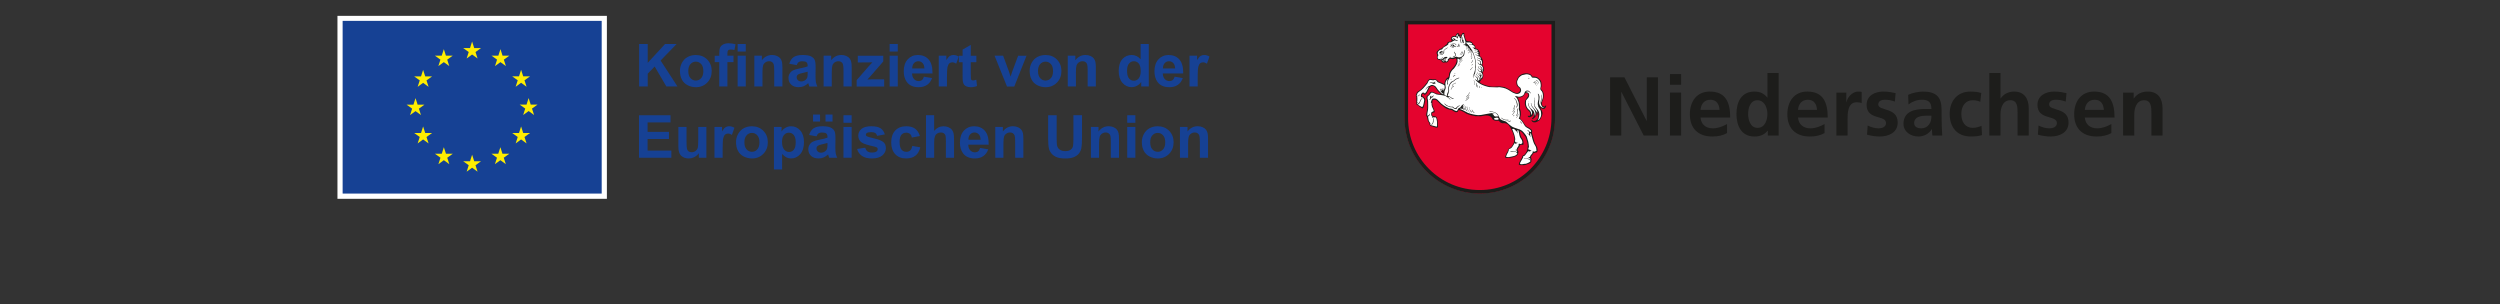 <?xml version="1.0" encoding="UTF-8"?>
<svg xmlns="http://www.w3.org/2000/svg" id="Layer_1" width="1700" height="206.72" viewBox="0 0 1700 206.72">
  <rect x="0" y="0" width="1700" height="206.72" fill="#333333" stroke="none"/>
  <defs>
    <style>.cls-1,.cls-2,.cls-3,.cls-4,.cls-5,.cls-6,.cls-7{stroke-width:0px;}.cls-1,.cls-3,.cls-7{fill-rule:evenodd;}.cls-1,.cls-6{fill:#fff;}.cls-2{fill:#164194;}.cls-3,.cls-5{fill:#1d1d1b;}.cls-4{fill:#ffed00;}.cls-7{fill:#e4032e;}</style>
  </defs>
  <rect class="cls-6" x="229.47" y="10.78" width="183.21" height="124.41"></rect>
  <rect class="cls-2" x="232.99" y="14.19" width="176.16" height="117.44"></rect>
  <polyline class="cls-4" points="317.32 39.78 321.03 37.07 324.75 39.78 323.34 35.39 327.11 32.68 322.46 32.68 321.03 28.24 319.61 32.69 314.96 32.68 318.73 35.39 317.32 39.78"></polyline>
  <polyline class="cls-4" points="298.08 44.95 301.8 42.24 305.51 44.95 304.1 40.56 307.87 37.85 303.22 37.85 301.8 33.41 300.37 37.86 295.72 37.85 299.49 40.56 298.08 44.95"></polyline>
  <polyline class="cls-4" points="287.72 47.51 286.3 51.96 281.65 51.96 285.42 54.67 284 59.06 287.72 56.34 291.44 59.06 290.02 54.67 293.8 51.96 289.15 51.96 287.72 47.51"></polyline>
  <polyline class="cls-4" points="282.56 75.56 286.27 78.27 284.86 73.88 288.63 71.17 283.98 71.17 282.56 66.72 281.13 71.18 276.48 71.17 280.26 73.88 278.84 78.27 282.56 75.56"></polyline>
  <polyline class="cls-4" points="289.15 90.44 287.72 85.99 286.3 90.44 281.65 90.44 285.42 93.15 284 97.54 287.72 94.82 291.44 97.54 290.02 93.15 293.8 90.44 289.15 90.44"></polyline>
  <polyline class="cls-4" points="303.25 104.54 301.82 100.1 300.4 104.55 295.75 104.54 299.52 107.25 298.11 111.64 301.83 108.93 305.54 111.64 304.13 107.25 307.9 104.54 303.25 104.54"></polyline>
  <polyline class="cls-4" points="322.46 109.65 321.04 105.21 319.61 109.66 314.96 109.65 318.73 112.36 317.32 116.75 321.04 114.04 324.75 116.75 323.34 112.36 327.11 109.65 322.46 109.65"></polyline>
  <polyline class="cls-4" points="341.67 104.54 340.25 100.1 338.82 104.55 334.18 104.54 337.95 107.25 336.53 111.64 340.25 108.93 343.97 111.64 342.55 107.25 346.33 104.54 341.67 104.54"></polyline>
  <polyline class="cls-4" points="355.78 90.44 354.35 85.99 352.93 90.44 348.28 90.44 352.05 93.15 350.64 97.54 354.35 94.82 358.07 97.54 356.65 93.15 360.43 90.44 355.78 90.44"></polyline>
  <polyline class="cls-4" points="365.54 71.12 360.88 71.12 359.46 66.67 358.04 71.12 353.38 71.12 357.16 73.83 355.75 78.22 359.46 75.5 363.18 78.22 361.76 73.83 365.54 71.12"></polyline>
  <polyline class="cls-4" points="350.64 59 354.35 56.29 358.07 59 356.65 54.61 360.43 51.9 355.78 51.9 354.35 47.46 352.93 51.91 348.28 51.9 352.05 54.61 350.64 59"></polyline>
  <polyline class="cls-4" points="340.3 33.41 338.88 37.86 334.23 37.85 338 40.57 336.59 44.95 340.31 42.24 344.02 44.95 342.61 40.57 346.38 37.85 341.73 37.85 340.3 33.41"></polyline>
  <path class="cls-2" d="M434.61,58.81v-28.9h5.84v12.83l11.79-12.83h7.85l-10.88,11.26,11.47,17.64h-7.55l-7.95-13.56-4.73,4.83v8.73h-5.84Z"></path>
  <path class="cls-2" d="M462.36,48.05c0-1.84.45-3.62,1.36-5.34.91-1.72,2.19-3.04,3.85-3.94,1.66-.91,3.52-1.36,5.57-1.36,3.17,0,5.76,1.03,7.79,3.09,2.02,2.06,3.04,4.66,3.04,7.8s-1.02,5.79-3.07,7.88c-2.04,2.08-4.62,3.12-7.72,3.12-1.92,0-3.75-.43-5.49-1.3s-3.07-2.14-3.97-3.81c-.91-1.68-1.36-3.72-1.36-6.12ZM468.04,48.35c0,2.08.49,3.67,1.48,4.77.99,1.1,2.2,1.66,3.65,1.66s2.66-.55,3.64-1.66,1.47-2.71,1.47-4.81-.49-3.63-1.47-4.73-2.19-1.66-3.64-1.66-2.66.55-3.65,1.66c-.99,1.1-1.48,2.69-1.48,4.77Z"></path>
  <path class="cls-2" d="M486.02,37.88h3.08v-1.58c0-1.76.19-3.08.56-3.94.37-.87,1.06-1.57,2.07-2.12,1.01-.55,2.28-.82,3.81-.82s3.12.24,4.63.71l-.75,3.86c-.88-.21-1.73-.32-2.54-.32s-1.38.19-1.73.56c-.35.37-.52,1.09-.52,2.16v1.48h4.14v4.36h-4.14v16.58h-5.54v-16.58h-3.08v-4.36ZM501.58,35.04v-5.13h5.54v5.13h-5.54ZM501.58,58.81v-20.94h5.54v20.94h-5.54Z"></path>
  <path class="cls-2" d="M532.01,58.81h-5.54v-10.69c0-2.26-.12-3.72-.35-4.39s-.62-1.18-1.15-1.55c-.53-.37-1.17-.55-1.92-.55-.96,0-1.82.26-2.58.79-.76.53-1.29,1.22-1.57,2.09-.28.87-.42,2.47-.42,4.81v9.48h-5.54v-20.94h5.15v3.08c1.83-2.37,4.13-3.55,6.9-3.55,1.22,0,2.34.22,3.35.66,1.01.44,1.78,1,2.3,1.69.52.68.88,1.46,1.08,2.33.2.87.31,2.11.31,3.73v13.01Z"></path>
  <path class="cls-2" d="M541.77,44.26l-5.03-.91c.56-2.02,1.54-3.52,2.92-4.49,1.38-.97,3.43-1.46,6.15-1.46,2.47,0,4.31.29,5.52.88,1.21.59,2.06,1.33,2.55,2.23.49.9.74,2.55.74,4.96l-.06,6.47c0,1.84.09,3.2.27,4.07.18.87.51,1.81,1,2.81h-5.48c-.14-.37-.32-.91-.53-1.64-.09-.33-.16-.54-.2-.65-.95.92-1.96,1.61-3.04,2.07-1.08.46-2.23.69-3.45.69-2.16,0-3.85-.58-5.1-1.75-1.24-1.17-1.86-2.65-1.86-4.44,0-1.18.28-2.24.85-3.16.56-.93,1.36-1.64,2.38-2.13,1.02-.49,2.49-.92,4.41-1.29,2.59-.49,4.38-.94,5.38-1.36v-.55c0-1.07-.26-1.82-.79-2.28-.53-.45-1.52-.68-2.98-.68-.99,0-1.75.19-2.31.58-.55.39-1,1.07-1.34,2.04ZM549.19,48.76c-.71.24-1.83.52-3.37.85-1.54.33-2.54.65-3.02.97-.72.51-1.08,1.16-1.08,1.95s.29,1.45.87,2.01c.58.56,1.31.85,2.21.85,1,0,1.95-.33,2.86-.99.67-.5,1.11-1.11,1.32-1.83.14-.47.22-1.37.22-2.7v-1.1Z"></path>
  <path class="cls-2" d="M579.13,58.81h-5.54v-10.69c0-2.26-.12-3.72-.35-4.39s-.62-1.18-1.15-1.55c-.53-.37-1.17-.55-1.92-.55-.96,0-1.82.26-2.58.79-.76.53-1.29,1.22-1.57,2.09-.28.87-.42,2.47-.42,4.81v9.48h-5.54v-20.94h5.15v3.08c1.83-2.37,4.13-3.55,6.9-3.55,1.22,0,2.34.22,3.35.66,1.01.44,1.78,1,2.3,1.69.52.68.88,1.46,1.08,2.33.2.87.31,2.11.31,3.73v13.01Z"></path>
  <path class="cls-2" d="M582.52,58.81v-4.32l7.85-9.01c1.29-1.47,2.24-2.52,2.86-3.13-.64.04-1.49.07-2.54.08l-7.39.04v-4.59h17.31v3.92l-8,9.23-2.82,3.06c1.54-.09,2.49-.14,2.86-.14h8.58v4.87h-18.69Z"></path>
  <path class="cls-2" d="M604.94,35.04v-5.13h5.54v5.13h-5.54ZM604.94,58.81v-20.94h5.54v20.94h-5.54Z"></path>
  <path class="cls-2" d="M628.28,52.15l5.52.93c-.71,2.02-1.83,3.57-3.36,4.62-1.53,1.06-3.45,1.59-5.75,1.59-3.64,0-6.34-1.19-8.08-3.57-1.38-1.91-2.07-4.31-2.07-7.22,0-3.47.91-6.19,2.72-8.15s4.11-2.95,6.88-2.95c3.11,0,5.57,1.03,7.37,3.09,1.8,2.06,2.66,5.21,2.58,9.45h-13.88c.04,1.64.49,2.92,1.34,3.83.85.91,1.92,1.37,3.19,1.37.87,0,1.6-.24,2.19-.71s1.04-1.24,1.34-2.29ZM628.6,46.55c-.04-1.6-.45-2.82-1.24-3.66-.79-.83-1.75-1.25-2.88-1.25-1.21,0-2.21.44-3,1.32-.79.88-1.18,2.08-1.16,3.59h8.28Z"></path>
  <path class="cls-2" d="M643.91,58.81h-5.54v-20.94h5.15v2.98c.88-1.41,1.67-2.33,2.38-2.78.7-.45,1.5-.67,2.4-.67,1.26,0,2.48.35,3.65,1.05l-1.72,4.83c-.93-.6-1.8-.91-2.6-.91s-1.43.21-1.97.64c-.54.43-.96,1.2-1.27,2.32-.31,1.12-.46,3.46-.46,7.02v6.47Z"></path>
  <path class="cls-2" d="M663.92,37.88v4.42h-3.79v8.44c0,1.71.04,2.7.11,2.99.07.28.24.52.49.7.26.18.57.28.94.28.51,0,1.26-.18,2.23-.53l.47,4.3c-1.29.55-2.75.83-4.38.83-1,0-1.9-.17-2.7-.5-.8-.33-1.39-.77-1.76-1.3-.37-.53-.63-1.25-.78-2.16-.12-.64-.18-1.95-.18-3.9v-9.13h-2.54v-4.42h2.54v-4.16l5.56-3.23v7.39h3.79Z"></path>
  <path class="cls-2" d="M684.74,58.81l-8.44-20.94h5.82l3.94,10.69,1.14,3.57c.3-.91.49-1.5.57-1.79.18-.59.38-1.18.59-1.77l3.98-10.69h5.7l-8.32,20.94h-4.99Z"></path>
  <path class="cls-2" d="M700.16,48.05c0-1.84.45-3.62,1.36-5.34.91-1.72,2.19-3.04,3.85-3.94,1.66-.91,3.52-1.36,5.57-1.36,3.17,0,5.76,1.03,7.79,3.09,2.02,2.06,3.04,4.66,3.04,7.8s-1.02,5.79-3.07,7.88-4.62,3.12-7.72,3.12c-1.92,0-3.75-.43-5.49-1.3s-3.07-2.14-3.97-3.81c-.91-1.68-1.36-3.72-1.36-6.12ZM705.84,48.35c0,2.08.49,3.67,1.48,4.77.99,1.1,2.2,1.66,3.65,1.66s2.66-.55,3.64-1.66,1.47-2.71,1.47-4.81-.49-3.63-1.47-4.73-2.19-1.66-3.64-1.66-2.66.55-3.65,1.66c-.99,1.1-1.48,2.69-1.48,4.77Z"></path>
  <path class="cls-2" d="M745.15,58.81h-5.54v-10.69c0-2.26-.12-3.72-.35-4.39s-.62-1.18-1.15-1.55c-.53-.37-1.17-.55-1.92-.55-.96,0-1.82.26-2.58.79-.76.53-1.29,1.22-1.57,2.09-.28.87-.42,2.47-.42,4.81v9.48h-5.54v-20.94h5.15v3.08c1.83-2.37,4.13-3.55,6.9-3.55,1.22,0,2.34.22,3.35.66,1.01.44,1.78,1,2.3,1.69.52.68.88,1.46,1.08,2.33.2.87.31,2.11.31,3.73v13.01Z"></path>
  <path class="cls-2" d="M781.18,58.81h-5.15v-3.08c-.85,1.2-1.86,2.09-3.03,2.67-1.16.58-2.34.88-3.52.88-2.41,0-4.47-.97-6.18-2.91-1.71-1.94-2.57-4.64-2.57-8.11s.83-6.25,2.5-8.09c1.67-1.85,3.78-2.77,6.33-2.77,2.34,0,4.36.97,6.07,2.92v-10.41h5.54v28.9ZM766.4,47.89c0,2.23.31,3.85.93,4.85.89,1.45,2.14,2.17,3.75,2.17,1.27,0,2.36-.54,3.25-1.63.89-1.08,1.34-2.7,1.34-4.86,0-2.4-.43-4.14-1.3-5.19s-1.98-1.59-3.33-1.59-2.41.52-3.3,1.57c-.89,1.05-1.33,2.61-1.33,4.68Z"></path>
  <path class="cls-2" d="M798.77,52.15l5.52.93c-.71,2.02-1.83,3.57-3.36,4.62-1.53,1.06-3.45,1.59-5.75,1.59-3.64,0-6.34-1.19-8.08-3.57-1.38-1.91-2.07-4.31-2.07-7.22,0-3.47.91-6.19,2.72-8.15s4.11-2.95,6.88-2.95c3.11,0,5.57,1.03,7.37,3.09,1.8,2.06,2.66,5.21,2.58,9.45h-13.88c.04,1.64.49,2.92,1.34,3.83.85.91,1.92,1.37,3.19,1.37.87,0,1.6-.24,2.19-.71s1.04-1.24,1.34-2.29ZM799.08,46.55c-.04-1.6-.45-2.82-1.24-3.66-.79-.83-1.75-1.25-2.88-1.25-1.21,0-2.21.44-3,1.32-.79.88-1.18,2.08-1.16,3.59h8.28Z"></path>
  <path class="cls-2" d="M814.4,58.81h-5.54v-20.94h5.15v2.98c.88-1.41,1.67-2.33,2.38-2.78.7-.45,1.5-.67,2.4-.67,1.26,0,2.48.35,3.65,1.05l-1.72,4.83c-.93-.6-1.8-.91-2.6-.91s-1.43.21-1.97.64c-.54.43-.96,1.2-1.27,2.32-.31,1.12-.46,3.46-.46,7.02v6.47Z"></path>
  <path class="cls-2" d="M434.53,107.26v-28.9h21.43v4.89h-15.59v6.41h14.51v4.87h-14.51v7.87h16.15v4.87h-21.98Z"></path>
  <path class="cls-2" d="M475.2,107.26v-3.13c-.76,1.12-1.76,2-3.01,2.64-1.24.64-2.55.97-3.93.97s-2.67-.31-3.79-.93c-1.12-.62-1.93-1.48-2.42-2.6-.5-1.12-.75-2.66-.75-4.63v-13.25h5.54v9.62c0,2.94.1,4.75.31,5.41.2.66.57,1.19,1.11,1.58.54.39,1.22.58,2.05.58.95,0,1.79-.26,2.54-.78.75-.52,1.26-1.16,1.54-1.93.28-.77.41-2.65.41-5.65v-8.83h5.54v20.94h-5.15Z"></path>
  <path class="cls-2" d="M491.38,107.26h-5.54v-20.94h5.15v2.98c.88-1.41,1.67-2.33,2.38-2.78.7-.45,1.5-.67,2.4-.67,1.26,0,2.48.35,3.65,1.05l-1.72,4.83c-.93-.6-1.8-.91-2.6-.91s-1.43.21-1.97.64c-.54.43-.96,1.2-1.27,2.32-.31,1.12-.46,3.46-.46,7.02v6.47Z"></path>
  <path class="cls-2" d="M500.51,96.5c0-1.84.45-3.62,1.36-5.34.91-1.72,2.19-3.04,3.85-3.94,1.66-.91,3.52-1.36,5.57-1.36,3.17,0,5.76,1.03,7.79,3.09,2.02,2.06,3.04,4.66,3.04,7.8s-1.02,5.79-3.07,7.88-4.62,3.12-7.72,3.12c-1.92,0-3.75-.43-5.49-1.3s-3.07-2.14-3.97-3.81c-.91-1.68-1.36-3.72-1.36-6.12ZM506.19,96.8c0,2.08.49,3.67,1.48,4.77.99,1.1,2.2,1.66,3.65,1.66s2.66-.55,3.64-1.66,1.47-2.71,1.47-4.81-.49-3.63-1.47-4.73-2.19-1.66-3.64-1.66-2.66.55-3.65,1.66c-.99,1.1-1.48,2.69-1.48,4.77Z"></path>
  <path class="cls-2" d="M526.3,86.33h5.16v3.08c.67-1.05,1.58-1.91,2.72-2.56,1.14-.66,2.41-.99,3.8-.99,2.43,0,4.49.95,6.19,2.86,1.7,1.91,2.54,4.56,2.54,7.96s-.85,6.21-2.56,8.15c-1.71,1.94-3.78,2.91-6.21,2.91-1.16,0-2.2-.23-3.14-.69-.94-.46-1.93-1.25-2.97-2.37v10.55h-5.54v-28.9ZM531.78,96.44c0,2.35.47,4.09,1.4,5.21.93,1.12,2.07,1.69,3.41,1.69s2.36-.52,3.21-1.55c.85-1.03,1.28-2.72,1.28-5.08,0-2.19-.44-3.82-1.32-4.89-.88-1.06-1.97-1.6-3.27-1.6s-2.48.52-3.37,1.57c-.89,1.04-1.34,2.59-1.34,4.64Z"></path>
  <path class="cls-2" d="M555.26,92.71l-5.03-.91c.56-2.02,1.54-3.52,2.92-4.49,1.38-.97,3.43-1.46,6.15-1.46,2.47,0,4.31.29,5.52.88,1.21.59,2.06,1.33,2.55,2.23.49.9.74,2.55.74,4.96l-.06,6.47c0,1.84.09,3.2.27,4.07.18.87.51,1.81,1,2.81h-5.48c-.14-.37-.32-.91-.53-1.64-.09-.33-.16-.54-.2-.65-.95.92-1.96,1.61-3.04,2.07-1.08.46-2.23.69-3.45.69-2.16,0-3.85-.58-5.1-1.75-1.24-1.17-1.86-2.65-1.86-4.44,0-1.18.28-2.24.85-3.16.56-.93,1.36-1.64,2.38-2.13,1.02-.49,2.49-.92,4.41-1.29,2.59-.49,4.38-.94,5.38-1.36v-.55c0-1.07-.26-1.82-.79-2.28-.53-.45-1.52-.68-2.98-.68-.99,0-1.75.19-2.31.58-.55.39-1,1.07-1.34,2.04ZM552.87,82.62v-4.75h4.75v4.75h-4.75ZM562.67,97.21c-.71.24-1.83.52-3.37.85-1.54.33-2.54.65-3.02.97-.72.51-1.08,1.16-1.08,1.95s.29,1.45.87,2.01c.58.56,1.31.85,2.21.85,1,0,1.95-.33,2.86-.99.67-.5,1.11-1.11,1.32-1.83.14-.47.22-1.37.22-2.7v-1.1ZM561.35,82.62v-4.75h4.77v4.75h-4.77Z"></path>
  <path class="cls-2" d="M573.57,83.49v-5.13h5.54v5.13h-5.54ZM573.57,107.26v-20.94h5.54v20.94h-5.54Z"></path>
  <path class="cls-2" d="M582.84,101.29l5.56-.85c.24,1.08.72,1.9,1.44,2.45.72.56,1.73.84,3.04.84,1.43,0,2.51-.26,3.23-.79.49-.37.73-.86.73-1.48,0-.42-.13-.77-.39-1.05-.28-.26-.89-.51-1.85-.73-4.47-.99-7.3-1.89-8.5-2.7-1.66-1.13-2.48-2.7-2.48-4.71,0-1.81.72-3.34,2.15-4.57,1.43-1.24,3.65-1.85,6.66-1.85s4.99.47,6.39,1.4c1.39.93,2.35,2.31,2.88,4.14l-5.22.97c-.22-.81-.65-1.44-1.27-1.87-.62-.43-1.51-.65-2.67-.65-1.46,0-2.5.2-3.13.61-.42.29-.63.66-.63,1.12,0,.39.18.73.55,1.01.5.37,2.22.89,5.17,1.56,2.95.67,5.01,1.49,6.18,2.46,1.16.99,1.73,2.36,1.73,4.12,0,1.92-.8,3.57-2.41,4.95-1.6,1.38-3.98,2.07-7.12,2.07-2.85,0-5.11-.58-6.77-1.73-1.66-1.16-2.75-2.73-3.26-4.71Z"></path>
  <path class="cls-2" d="M625.5,92.52l-5.46.99c-.18-1.09-.6-1.91-1.25-2.46-.65-.55-1.5-.83-2.53-.83-1.38,0-2.48.48-3.3,1.43s-1.23,2.55-1.23,4.78c0,2.48.42,4.24,1.25,5.26.83,1.03,1.95,1.54,3.36,1.54,1.05,0,1.91-.3,2.58-.9.67-.6,1.14-1.63,1.42-3.09l5.44.93c-.57,2.5-1.65,4.38-3.25,5.66-1.6,1.27-3.75,1.91-6.45,1.91-3.06,0-5.5-.97-7.32-2.9-1.82-1.93-2.73-4.61-2.73-8.02s.91-6.15,2.74-8.07c1.83-1.93,4.3-2.89,7.41-2.89,2.55,0,4.58.55,6.08,1.65s2.59,2.77,3.24,5.02Z"></path>
  <path class="cls-2" d="M635.22,78.36v10.63c1.79-2.09,3.92-3.13,6.41-3.13,1.27,0,2.43.24,3.45.71s1.8,1.08,2.32,1.81c.52.74.87,1.55,1.06,2.44.19.89.29,2.28.29,4.16v12.28h-5.54v-11.06c0-2.2-.11-3.59-.32-4.18-.21-.59-.58-1.06-1.11-1.41-.53-.35-1.2-.52-2-.52-.92,0-1.74.22-2.46.67-.72.45-1.25,1.12-1.59,2.02-.33.9-.5,2.23-.5,3.99v10.49h-5.54v-28.9h5.54Z"></path>
  <path class="cls-2" d="M666.49,100.6l5.52.93c-.71,2.02-1.83,3.57-3.36,4.62-1.53,1.06-3.45,1.59-5.75,1.59-3.64,0-6.34-1.19-8.08-3.57-1.38-1.91-2.07-4.31-2.07-7.22,0-3.47.91-6.19,2.72-8.15s4.11-2.95,6.88-2.95c3.11,0,5.57,1.03,7.37,3.09,1.8,2.06,2.66,5.21,2.58,9.45h-13.88c.04,1.64.49,2.92,1.34,3.83.85.91,1.92,1.37,3.19,1.37.87,0,1.6-.24,2.19-.71s1.04-1.24,1.34-2.29ZM666.8,95c-.04-1.6-.45-2.82-1.24-3.66-.79-.83-1.75-1.25-2.88-1.25-1.21,0-2.21.44-3,1.32-.79.88-1.18,2.08-1.16,3.59h8.28Z"></path>
  <path class="cls-2" d="M695.86,107.26h-5.54v-10.69c0-2.26-.12-3.72-.35-4.39s-.62-1.18-1.15-1.55c-.53-.37-1.17-.55-1.92-.55-.96,0-1.82.26-2.58.79-.76.53-1.29,1.22-1.57,2.09-.28.87-.42,2.47-.42,4.81v9.48h-5.54v-20.94h5.15v3.08c1.83-2.37,4.13-3.55,6.9-3.55,1.22,0,2.34.22,3.35.66,1.01.44,1.78,1,2.3,1.69.52.68.88,1.46,1.08,2.33.2.87.31,2.11.31,3.73v13.01Z"></path>
  <path class="cls-2" d="M712.7,78.36h5.84v15.65c0,2.48.07,4.09.22,4.83.25,1.18.84,2.13,1.78,2.85s2.22,1.07,3.85,1.07,2.9-.34,3.75-1.02c.84-.68,1.35-1.51,1.52-2.49.17-.99.26-2.62.26-4.91v-15.99h5.84v15.18c0,3.47-.16,5.92-.47,7.35-.32,1.43-.9,2.64-1.74,3.63-.85.99-1.98,1.77-3.4,2.36s-3.27.88-5.56.88c-2.76,0-4.85-.32-6.28-.96-1.43-.64-2.55-1.46-3.38-2.48-.83-1.02-1.37-2.09-1.64-3.2-.38-1.66-.57-4.1-.57-7.33v-15.42Z"></path>
  <path class="cls-2" d="M760.9,107.26h-5.54v-10.69c0-2.26-.12-3.72-.35-4.39s-.62-1.18-1.15-1.55c-.53-.37-1.17-.55-1.92-.55-.96,0-1.82.26-2.58.79-.76.53-1.29,1.22-1.57,2.09-.28.87-.42,2.47-.42,4.81v9.48h-5.54v-20.94h5.15v3.08c1.83-2.37,4.13-3.55,6.9-3.55,1.22,0,2.34.22,3.35.66,1.01.44,1.78,1,2.3,1.69.52.68.88,1.46,1.08,2.33.2.87.31,2.11.31,3.73v13.01Z"></path>
  <path class="cls-2" d="M766.52,83.49v-5.13h5.54v5.13h-5.54ZM766.52,107.26v-20.94h5.54v20.94h-5.54Z"></path>
  <path class="cls-2" d="M776.45,96.5c0-1.84.45-3.62,1.36-5.34.91-1.72,2.19-3.04,3.85-3.94,1.66-.91,3.52-1.36,5.57-1.36,3.17,0,5.76,1.03,7.79,3.09,2.02,2.06,3.04,4.66,3.04,7.8s-1.02,5.79-3.07,7.88-4.62,3.12-7.72,3.12c-1.92,0-3.75-.43-5.49-1.3s-3.07-2.14-3.97-3.81c-.91-1.68-1.36-3.72-1.36-6.12ZM782.13,96.8c0,2.08.49,3.67,1.48,4.77.99,1.1,2.2,1.66,3.65,1.66s2.66-.55,3.64-1.66,1.47-2.71,1.47-4.81-.49-3.63-1.47-4.73-2.19-1.66-3.64-1.66-2.66.55-3.65,1.66c-.99,1.1-1.48,2.69-1.48,4.77Z"></path>
  <path class="cls-2" d="M821.44,107.26h-5.54v-10.69c0-2.26-.12-3.72-.35-4.39s-.62-1.18-1.15-1.55c-.53-.37-1.17-.55-1.92-.55-.96,0-1.82.26-2.58.79-.76.53-1.29,1.22-1.57,2.09-.28.87-.42,2.47-.42,4.81v9.48h-5.54v-20.94h5.15v3.08c1.83-2.37,4.13-3.55,6.9-3.55,1.22,0,2.34.22,3.35.66,1.01.44,1.78,1,2.3,1.69.52.68.88,1.46,1.08,2.33.2.87.31,2.11.31,3.73v13.01Z"></path>
  <polyline class="cls-5" points="1000.02 131.63 1000.04 131.63 1000.04 131.63 1000.02 131.63 1000.02 131.63 999.99 131.63 999.99 131.63 1000.02 131.63"></polyline>
  <path class="cls-7" d="M1006.26,131.51c-28.19,0-51.04-22.85-51.04-51.05V14.31h102.09v66.14c0,28.2-22.86,51.05-51.05,51.05Z"></path>
  <path class="cls-5" d="M1094.86,52.57h9.75l15.08,29.6h.12v-29.6h7.6v39.58h-9.7l-15.14-29.61h-.11v29.61h-7.59v-39.58Z"></path>
  <path class="cls-5" d="M1135.58,50.36h7.6v7.26h-7.6v-7.26ZM1135.58,62.95h7.6v29.21h-7.6v-29.21Z"></path>
  <path class="cls-5" d="M1174.39,90.5c-2.78,1.54-5.96,2.33-10.04,2.33-9.64,0-15.25-5.56-15.25-15.14,0-8.45,4.48-15.43,13.55-15.43,10.83,0,13.89,7.43,13.89,17.64h-20.18c.34,4.7,3.63,7.37,8.33,7.37,3.69,0,6.86-1.36,9.7-2.95v6.18ZM1169.28,74.69c-.22-3.69-1.93-6.86-6.18-6.86s-6.4,2.95-6.74,6.86h12.92Z"></path>
  <path class="cls-5" d="M1202.11,88.86h-.11c-2.27,2.84-5.39,3.97-8.96,3.97-8.96,0-12.25-7.37-12.25-15.37s3.29-15.2,12.25-15.2c3.8,0,6.46,1.31,8.73,4.08h.11v-16.72h7.6v42.53h-7.37v-3.29ZM1195.14,86.94c5.05,0,6.69-5.33,6.69-9.47s-1.93-9.3-6.81-9.3-6.29,5.39-6.29,9.3,1.42,9.47,6.41,9.47Z"></path>
  <path class="cls-5" d="M1240.69,90.5c-2.78,1.54-5.96,2.33-10.03,2.33-9.64,0-15.26-5.56-15.26-15.14,0-8.45,4.48-15.43,13.56-15.43,10.83,0,13.89,7.43,13.89,17.64h-20.18c.34,4.7,3.63,7.37,8.33,7.37,3.69,0,6.86-1.36,9.69-2.95v6.18ZM1235.58,74.69c-.23-3.69-1.93-6.86-6.18-6.86s-6.41,2.95-6.75,6.86h12.93Z"></path>
  <path class="cls-5" d="M1248.76,62.95h6.74v6.64h.11c.35-2.72,3.46-7.32,8-7.32.74,0,1.53,0,2.33.23v7.65c-.69-.4-2.05-.62-3.41-.62-6.18,0-6.18,7.71-6.18,11.91v10.72h-7.6v-29.21Z"></path>
  <path class="cls-5" d="M1288.51,69.07c-2.32-.79-4.03-1.25-6.81-1.25-2.04,0-4.48.74-4.48,3.23,0,4.65,13.22,1.7,13.22,12.25,0,6.81-6.07,9.53-12.25,9.53-2.89,0-5.84-.5-8.62-1.25l.46-6.23c2.38,1.19,4.87,1.92,7.48,1.92,1.93,0,4.99-.74,4.99-3.57,0-5.73-13.21-1.82-13.21-12.36,0-6.3,5.5-9.08,11.45-9.08,3.58,0,5.9.57,8.28,1.08l-.51,5.73Z"></path>
  <path class="cls-5" d="M1297.55,64.48c2.94-1.36,6.91-2.21,10.14-2.21,8.9,0,12.59,3.69,12.59,12.31v3.74c0,2.95.06,5.16.12,7.32.05,2.21.16,4.25.33,6.52h-6.69c-.28-1.53-.28-3.46-.34-4.37h-.11c-1.76,3.23-5.56,5.04-9.01,5.04-5.16,0-10.21-3.12-10.21-8.68,0-4.37,2.09-6.92,4.99-8.34,2.89-1.42,6.64-1.7,9.81-1.7h4.2c0-4.71-2.1-6.29-6.57-6.29-3.24,0-6.47,1.25-9.02,3.18l-.22-6.52ZM1306.45,87.27c2.32,0,4.13-1.02,5.33-2.61,1.25-1.65,1.59-3.75,1.59-6.01h-3.29c-3.41,0-8.45.56-8.45,5.05,0,2.49,2.1,3.57,4.82,3.57Z"></path>
  <path class="cls-5" d="M1346.57,69.24c-1.35-.62-2.83-1.08-5.15-1.08-4.71,0-7.72,3.75-7.72,9.24s2.56,9.53,7.89,9.53c2.15,0,4.53-.8,5.84-1.36l.34,6.29c-2.21.68-4.48.96-7.59.96-9.59,0-14.41-6.52-14.41-15.42,0-8.45,4.98-15.14,14.12-15.14,3.06,0,5.27.34,7.37.97l-.68,6.01Z"></path>
  <path class="cls-5" d="M1352.73,49.62h7.6v17.29h.12c1.92-2.83,5.21-4.65,9.18-4.65,6.91,0,9.92,4.88,9.92,11.46v18.43h-7.6v-15.6c0-3.58-.06-8.4-4.93-8.4-5.5,0-6.69,5.96-6.69,9.7v14.3h-7.6v-42.53Z"></path>
  <path class="cls-5" d="M1404.69,69.07c-2.32-.79-4.03-1.25-6.8-1.25-2.04,0-4.48.74-4.48,3.23,0,4.65,13.21,1.7,13.21,12.25,0,6.81-6.06,9.53-12.24,9.53-2.9,0-5.85-.5-8.62-1.25l.45-6.23c2.38,1.19,4.88,1.92,7.49,1.92,1.93,0,4.99-.74,4.99-3.57,0-5.73-13.21-1.82-13.21-12.36,0-6.3,5.49-9.08,11.45-9.08,3.57,0,5.9.57,8.28,1.08l-.51,5.73Z"></path>
  <path class="cls-5" d="M1435.72,90.5c-2.77,1.54-5.95,2.33-10.03,2.33-9.64,0-15.25-5.56-15.25-15.14,0-8.45,4.48-15.43,13.56-15.43,10.83,0,13.89,7.43,13.89,17.64h-20.19c.34,4.7,3.63,7.37,8.34,7.37,3.69,0,6.86-1.36,9.69-2.95v6.18ZM1430.62,74.69c-.22-3.69-1.93-6.86-6.18-6.86s-6.4,2.95-6.75,6.86h12.93Z"></path>
  <path class="cls-5" d="M1443.71,62.95h7.2v3.97h.12c2.37-3.34,5.61-4.65,9.58-4.65,6.92,0,9.93,4.88,9.93,11.46v18.43h-7.6v-15.6c0-3.58-.06-8.4-4.93-8.4-5.51,0-6.7,5.96-6.7,9.7v14.3h-7.6v-29.21Z"></path>
  <path class="cls-3" d="M1006.26,129.22c26.93,0,48.75-22,48.75-48.94V16.6h-97.51v63.85c0,26.93,21.82,48.77,48.75,48.77ZM1057.42,80.45c0,28.27-22.91,51.17-51.16,51.17s-51.16-22.91-51.16-51.17V14.19h102.33v66.26Z"></path>
  <path class="cls-3" d="M991.91,23.55v-.88c-.01-.15-.04-.19-.2-.18-.41.03-.62.06-.78.15-.19.16-.87.95-.96,1.17-.09.16-.13.31-.15.5-.03.16-.06.19-.22.16-1.63-.05-2.44.18-2.96,1.55-.13.35-.09.94.23,1.35.07.13.16.19.29.28.12.09.13.13,0,.22-.22.16-.43.31-.65.41-.34.1-.62-.06-1,.01-.28.03-1.22.51-1.34.79-.09.13-.09.38-.12.6-.03.16-.06.19-.18.28-1.28,1.01-3.61,2.91-3.86,3.04-.13.06-.25.09-.38.13-.22.03-.44.03-.63.13-.25.13-.5.57-.8.89-.28.28-.65.44-.91.7-.34.35-.58,1.13-.39,1.57.1.28.34.47.41.75.03.22-.05.69-.11,1.03-.03.16-.03.18-.07.19t-.03.18c0,.32-.02.76.04,1.01.1.28.5.88.66.97.28.12.88.09,1.17.21.13.07.19.16.35.22.19.06.5.03.75,0,.19,0,.19.03.19.19-.06.82.08.91.73,1.22.31.16.69.28.85.25.19-.03.38-.16.57-.2.37-.1.85.12,1.25.08.41-.03.96-.51,1.21-.98.49-.85.55-1.52,1.4-1.52.85,0,1.66.39,2.38.16.31-.12.66-.38.97-.51.18-.06.22-.06.34.06.13.18.29.41.42.63.09.19.16.9.13,1.16-.09.54-.55,1.76-.77,2.23-.18.38-.89,1.38-1.33,1.86-.59.7-1.24,1.36-1.8,2.05-.22.25-1.08,1.86-1.15,2.11-.24,1.1,0,2.45-.91,2.95-.13.07-.28.1-.41.19-.96.54-1.76,2.55-1.94,3.71-.04.09-.03.22-.03.35,0,.16,0,.19-.09.19h-.1c-.09,0-.09-.03-.25-.09-.59-.34-1.29-.74-1.82-.92-.66-.25-1.51-.43-1.82-.68-.22-.16-.35-.38-.57-.63-.57-.59-1.1-.93-1.55-.96-.53-.06-1.38.17-2.03.08-.53-.06-.94-.31-1.32-.3-.47,0-1.69.8-1.93,1.55-.09.28-.08.66-.24.88-.15.19-.43.28-.56.47-.09.1-.12.22-.19.34-.15.26-.77.98-1.21,1.45-.62.63-1.09,1.2-1.65,1.8-.34.38-1.93,1.68-2.18,1.8-.53.25-.75.29-1.15.86-.13.16-.22.35-.29.53,0,.13,0,.28-.05.41-.03.16-.13.32-.19.47q-.1.15-.12.16h-.04s-.03.03-.03.16v.41c0,.16,0,.19.03.19.09.03.06.06.09.31.03.09.1.16.16.24.13.26.16.66.07.82q-.03.06-.03.25l.03,3.98c0,.19,0,.22.12.34.16.16.44.41.6.47.13.03.28.03.41.03.09.03.67.55,1.01.96.16.18,1.55,1.09,1.73,1.12.38.09.6,0,.81-.32.38-.47,1.23-3.8,1.34-4.81.03-.34.03-.66,0-1,0-.22-.22-.75-.35-.84-.19-.18-.56-.28-.72-.5-.16-.22-.13-.5-.38-.65-.38-.22-.53-.03-.72-.34-.19-.37.12-1.41.59-1.57.09-.03.37,0,.49.08.26.22.32.63.51.75.32.15,1.16-.54,1.44-.86.28-.35,2.03-4.02,2.34-4.37.88-1.05,2.19-1.09,3.23-.16.31.32.66.71.92,1.13.22.37.41.75.7,1.09.72.9,2.4,2.39,2.43,2.59,0,.03.03.06,0,.09t-.16.06c-.1.03-.22.04-.31.04-.37-.03-2.38-.42-2.7-.55-.78-.3-1.41-.77-2.07-.98-.22-.1-1.17-.15-1.32-.12-.28.1-.75.44-.97.82-.15.25-.18.6-.37.88-.22.28-1.06.82-1.4,1.2-.16.16-.28.41-.34.66-.06.25-.05,1.19.01,1.35.09.22.22.38.31.59.06.16.16,1.32.17,2.1.01,1.32.15,2.54.03,3.64-.08,1.16-.45,2.6-.66,3.74-.07.37-.05,1.09,0,1.25.13.38.45.69.58,1.09.13.31.17.69.2,1q.03.19.06.19s.03.03.03.19,0,.31.03.47c.07.24.48,1.19.64,1.37.25.31.57.65.6.81.06.25-.03.56.01.82.03.3.76,1.15,1.19,1.24.16.04.35-.03.51,0,.22.03.53.22.81.33.66.35,2.45.77,2.89.58.06-.04.34-.32.4-.6.06-.16.06-.18.03-.35l-.21-3.69c0-.15,0-.22-.07-.37-.45-1.54-.39-1.88-1.05-2.38-.13-.09-.28-.22-.44-.22-.15-.03-.28,0-.4,0-.16-.03-.25-.18-.38-.21-.22-.09-.63.16-.88.1-.09,0-.5-.53-.6-.75-.25-.5-.28-.91.05-1.31.13-.16.5-.42.66-.44.56-.08.78.17.97-.3.36-.97-1.03-3.15-1.36-4.5-.09-.31-.1-.6-.13-.94-.07-.5.01-2.23.07-2.38.19-.41.87-.67,1.84-.58.35.03.76.28,1.1.53.53.4,1.71,1.74,2.66,2.67.37.34,2.65,2.05,3.15,2.39.38.22.76.43,1.2.65.34.15,2.76.82,2.92.79.16,0,.31-.04.4,0,.13.05.19.18.32.28.13.15,1.67,1.02,1.92,1.08.69.15,1.54.24,1.85-.52.19-.47.05-.69.5-.76.18-.06.53,0,.88.08.38.12,2.26.96,2.73,1.26.63.37,1.1.71,1.73,1.08.28.15,3.27,1.17,3.42,1.13.16,0,.29-.03.38,0,.16.07.28.18.44.21.16.03.32,0,.5,0,.22,0,.76.17,1.17.3.22.05,3.58.12,3.92.06,2.35-.37,3.94-1.04,6.02-.03.44.22.92.59,1.23,1.03.22.34.38.78.61,1.09.35.41,1.35.87,1.83.96.34.06,1.47.02,2.23-.02.15,0,.19.03.28.16.32.34.57.69.92.96.18.16,1.19.62,1.35.62.13,0,.25-.04.41-.04,2.88-.28,3.95,1.03,5.19,3.22.48.81,1.24,2.34,1.37,2.74.13.47.23.92.42,1.39.16.39.44.94.48,1.15,0,.16-.03.29,0,.45.03.18.16.37.22.6.06.24.07.96.1,1.47,0,.15,0,.18-.03.19t-.03.19c-.14,1.47-.08,1.56-.73,2.72-.64,1.23-1.04,2.08-2.11,2.68-.34.19-.74.35-.97.54-.19.18-.56.82-.55,1.03,0,.22.13.41.1.53-.03.09-.15.19-.28.32-.47.41-1.54,2.95-1.67,3.58-.06.28-.03.34.26.6.06.03.1.1.16.12q.1.03.28.03l2.48-.02c.09,0,.25-.03.34-.03l1.84-.36c.16-.04.19-.07.25-.13.28-.22.97-.29,1.28-.38.56-.16,1.78-1.15,1.93-1.7.03-.2.03-.41.06-.64.12-.72.37-.85-.11-1.47-.22-.34-.32-.37-.32-.84,0-.16.03-.29.1-.45.18-.41.86-.97,1.08-1.41.06-.13.09-.26.16-.38.06-.13.19-.25.24-.35.13-.19.09-.34.15-.47.06-.09,1-.35,1.16-.33.37.03.63.22.81.19.66-.1.29-2.85-.06-3.6-.25-.54-.7-1.06-1.02-1.59-.63-1.16-.83-2.54-1.13-4.13-.04-.16-.03-.2.16-.13.31.06.47.15.69.3.35.25,1.48,1.47,1.64,1.74.16.22.25.44.41.66.28.43.69.78,1.01,1.21.22.35,1,3.01,1.16,3.56.16.54.36,1.94.36,2.41.01,1.07-.32,3.17-.87,4.24-.16.34-1.21,1.98-1.74,2.18-.09.03-.19.06-.28.06-.38.14-.78.51-.87.86-.06.25-.03.53-.12.76-.06.21-.25.38-.43.59-.06.1-1.83,3.34-1.82,4,0,.28.16.34.57.53.16.06.19.06.34.06h1.73c.12,0,.15,0,.15.03v.03s.03.03.18.03c.57-.06,1.35-.1,1.73-.2.43-.13.81-.38,1.21-.52.19-.07.38-.09.56-.15.97-.3,1.43-.65,1.81-1.09.18-.21.46-.78.43-.88-.03-.18-.22-.3-.22-.46.03-.09.15-.22.22-.38.06-.12.02-.4-.04-.65-.3-.88-.51-1.09-.02-1.92.31-.53,1.06-1.26,1.24-1.66.12-.32.12-.47.37-.48.19-.03.5.03.72,0,.22-.06.34-.28.53-.32.19-.07.47.03.66,0,.62-.16.71-1.51.64-2.1-.11-1.53-.55-2-1.47-3.65-.28-.53-.51-1.03-.7-1.59-.48-1.29-.84-3.45-1.42-5.1-.16-.43-.29-1.16-.26-1.29.06-.19.19-.31.22-.5.06-.25-.13-.85-.23-1.06-.22-.32-1.64-1.34-2.05-1.58-.53-.31-1.1-.47-1.57-.77-.22-.12-.82-.78-1.04-1.13-.57-.84-1.59-2.42-1.87-2.77-.98-1.06-1.61-1.08-1.37-2.28.09-.36.21-.66.27-1.01.03-.09.06-.22.03-.31,0-.16,0-.16.03-.16.03,0,.03-.03.06-.19.03-.13.03-.28.03-.41.02-.88-.02-2.35-.37-3.13-.1-.21-.22-.37-.29-.6-.06-.19.03-1.07.08-1.69.11-1.41-.5-3.82-1.23-5.32-.06-.19-.16-.35-.26-.53-.09-.13-.09-.16.07-.16.5.02,1.06.05,1.5-.01.25-.03,1.41-.51,1.68-.7.34-.22.94-.67,1.18-1.14.09-.19.13-.35.21-.54.34-.6.71-.75,1.25-.67.69.15,1,.31,1.17.84.06.18,0,1-.05,1.19-.15.44-1.3,1.73-1.76,2.62-1.02,1.88-.4,4.8,1.21,6.54,1.05,1.09,1.74,1.55,1.97,2.62.13.69.04,1.41-.52,1.7-.13.09-.25.13-.41.09-.44-.09-.63-.46-.72-.12-.16.47.41.97.92.99.59.06,1.84-.49,2.18-.9.43-.53.49-1.07.65-1.94.02-.16.06-.16.12,0,.35.75.33,1.47.18,2.16-.1.25-.46.98-.59,1.04-.35.16-.6-.09-.6.38.03.4.44.44.82.3.15-.07,1.28-1,1.4-1.23.12-.19.53-1.36.55-1.58,0-.41-.04-.88-.07-1.32,0-.16,0-.18.03-.18h.06s.03,0,.09.18c.2.75.23,1,.2,1.88,0,.16,0,.19.07.19.28.03.37-.34.49-.69.12-.32.21-.67.24-.98,0-.25-.04-.5,0-.59.03-.06.13-.06.19,0,.09.06.19.34.26.62.04.28-.14,2.8-.19,2.98-.43,1.13-1.24,1.99-2.62,2.28-.41.07-.88.04-1.19-.34-.07-.09-.1-.16-.13-.25-.03-.19,0-.35-.25-.25-.25.09-.31.5-.18.75.2.41.82.81,1.17.9.22.06,1.41.06,1.69-.01.25-.06,1.88-.89,2.09-1.08.97-.79,1.3-1.48,1.89-2.9.43-1.07.61-1.61.55-2.29-.17-1.18-.71-2.12-1.34-3.18q-.06-.16.06-.19c.5-.06.66.31,1.23.52.15.07,1.01.06,1.19-.04.47-.16,1.55-1.48,1.33-2.14-.09-.18-.31-.18-.47.04-.31.41-.19.56-.59.57-1.38.07-2.02-1.18-1.84-2.43.03-.41.24-1.13.46-1.57.37-.86.49-.98.7-2.23.09-.38.11-2.26.05-2.54-.1-.47-.55-1.72-1.02-2.22-.38-.4-.63-.56-.73-1-.16-.81.12-1.1.3-1.69.06-.19-.05-2.39-.12-2.72-.29-1.16-.76-1.76-1.84-2.74-.57-.56-.69-.62-1.39-.9-.48-.15-1.26-.37-1.51-.37-1,0-1.34.23-1.54-.11-.06-.15-.15-.41-.28-.59-.26-.44-1.05-.94-1.49-1.12-1.6-.7-3.83-.4-5.23.23-1.15.54-2.06,1.3-2.67,2.22-.19.25-.93,1.98-.99,2.26-.21,1.01-.11,2.82.56,3.64.44.52,1.3,1.05,1.55,1.39.1.16.44,1,.44,1.25,0,.19-.18.66-.27.82-.09.16-.9.98-1.09,1.04-.34.16-.97.26-1.31.26-.22-.03-2.08-.74-2.45-.95-.72-.43-1.51-1.02-2.36-1.61-.28-.22-3.14-1.58-3.27-1.58-.25.04-.47.07-.63,0-.09-.03-.19-.15-.31-.19-.16-.06-.41-.03-.63,0-.29,0-.85-.18-1.32-.27-.41-.09-3.01.15-4.48.19-2.26.08-4.65-.65-6.84-1.45-.57-.18-1.54-.65-1.7-.8-.26-.21-.51-.59-.92-.77q-.16-.09,0-.22c.28-.22.65-.69.78-.97.09-.19.13-.38.25-.5.14-.17.28-.24.36-.31h0s.47-.43.47-.43c.06-.03.11-.09.14-.15.12-.16.4-1.1.46-1.45.03-.37.03-.87-.07-1.16-.09-.46-.36-1.18-.36-1.34.06-.31.47-.72.65-1.13.06-.19.13-.35.15-.53.06-.29-.04-1.57-.11-1.88-.07-.28-.55-1.18-.67-1.28-.13-.12-.25-.18-.28-.31-.03-.09,0-.22.06-.35.09-.34.24-.81.33-1.29.06-.28.06-1.16,0-1.35-.07-.16-.13-.28-.2-.43-.06-.15-.09-.37-.16-.56-.06-.25-.7-1.32-.82-1.47-.32-.25-.63-.4-.82-.65-.07-.16-.16-.62-.13-.85.08-1.03.24-1.28-.36-2.56-.39-.87-1.26-1.53-2.4-1.74-.16-.03-.19-.06-.19-.22-.11-1.16.02-1.25-.49-1.88-.16-.19-.35-.4-.54-.53-.28-.13-.53-.12-.63-.4-.04-.13-.04-.25-.07-.38-.09-.28-.95-1.09-.99-1.12-.19-.12-.47-.25-.78-.28-1.01-.18-2.17.01-2.7-.61-.54-.65-1.32-3.65-1.32-3.94.03-.31.05-.71,0-.9-.13-.41-.38-.47-.69-.38-.85.23-.93.54-1.31,1.3-.15.31-.37.75-.37.97,0,.34.03.66-.37.5-.25-.09-.35-.31-.32-.59.03-.25.13-.19.41-.35.34-.19.37-.41.12-.56-.28-.19-.65-.06-1.12.04-.15.03-.19.03-.19-.15"></path>
  <path class="cls-1" d="M1032.05,90.43l-.29-1.44c-.06-.16-.07-.19,0-.25.09-.12.31-.28.37-.29.35,0,.52.62.61,1,.17.71.23,1.41.37,2.09.16.62.39,1.5.67,2.03.32.59.86,1.13,1.12,1.72.12.25.41,1.37.32,1.75-.12.54-.62.79-1.15.92-.21.03-.6,0-.69-.05-.12-.13-.26-.43-.47-.31-.1.06-.25.46-.28.63,0,.15.07.3.06.5,0,.16-.12.57-.31.82-.25.41-.59.75-.77,1.23-.16.28-.22.63-.31.95-.06.15-.06.19-.25.16l-.34-.03q-.19,0-.22.06c0,.19.07.16.5.25.32.06.7.58.64,1.03,0,.09-.03.12-.1.12-.06,0-.12,0-.16,0-.44-.09-.85-.34-1.35-.46-.25-.09-1.91-.08-2.88-.11-.16,0-.19,0-.19.07,0,.06.03.09.07.12.5.31,1.6.17,2.13.14.91-.04,1.79.17,2.32.88.45.59.32.75-.27,1.22-.62.51-.78.64-1.5.86-.53.19-3.38.78-3.73.78-.56.03-1.06-.03-1.6-.08-.16,0-.19-.04-.16-.18.15-.73.24-1.16.55-1.72.28-.47.74-1.24.83-1.52.06-.21.06-.43.15-.59.07-.1.13-.16.19-.28.06-.16,0-.44.02-.62.03-.51.5-.48,1.19-.86.18-.12.34-.25.53-.41.06-.06.13-.1.22-.16.09-.04.12-.07.22-.19l1.76-2.71c.03-.06.1-.19.13-.22l.06-.12s.03-.07.09-.07h.19c.09,0,.13.04.09.16l-.09.44q-.03.19.06.16c.07-.03.19-.09.22-.06,0,0,0,.06.03.06.09.13.34-.25.37-.29.41-.32.69-.1.88-.5.19-.35-.28-.06-.53-.06-.32,0-1.1-.53-1.2-.9-.1-.37.06-.57.15-.85.22-.69-.33-2.75-.49-3.32-.13-.59-1.19-3.44-1.32-3.62-.09-.16-.19-.25-.19-.47.03-.1.03-.13.22-.16.25-.03.57-.1.82-.07.12.04,1.1.81,1.2,1,.13.15.35.63.57.72.09.05.22.03.31.09.1.03.19.21.22.44.13.33.11.75.35.74.07.03.06,0,.03-.16"></path>
  <path class="cls-1" d="M982.37,58.41v1.48c.01.16.02.19-.02.34-.03.16-.16.35-.25.44-.09.09-.25.18-.34.29-.03.09-.12.31-.15.47,0,.13,0,.16-.16.1l-.13-.06c-.12-.03-.12-.06-.06-.12.15-.16.28-.45.19-.53-.16-.16-.88.6-1.06.73-.22.13-.43.19-.75.16-.15-.03-.19-.03-.16.1.1.34.22.31.51.56.15.16.24.41.37.59.25.47.47.53,1.01.65.15.02.18.06.18.19v.12c0,.12-.02.16-.18.13-.19,0-.38-.03-.57-.1-.47-.15-2.87-2.73-3.03-2.95-1.27-1.68-1.2-2.18-2.53-2.83-.97-.46-1.82-.58-2.72,0-.19.13-.35.25-.56.35-.25.12-.54.16-.78.26-.56.22-1.59,1.39-1.77,1.93,0,.09-.03.16,0,.19.18.15.46-.54.56-.7.24-.41.9-.79,1.43-1.1q.15-.07.1.09c-.5,1.04-1.3,2.8-1.51,3.14-.32.44-.62.78-.97,1.2q-.12.12-.25-.04c-.1-.12-.22-.28-.38-.4-.12-.1-.63-.18-.81-.15-.6.07-1.25,1.04-1.37,1.67-.03.16.01,1.42.26,1.5.12.06.44-.06.62-.03.22.03.98.84,1.04.93.6.81.21,2.13-.07,3.39-.18.81-.36,1.76-.86,2.29-.09.12-.12.13-.28.06-.4-.19-2.39-1.15-2.65-1.7-.03-.09-.03-.13.13-.19.69-.38.78-.41,1.05-.98,0,0,.92-2.29,1.27-2.55.15-.13.37-.19.46-.32.07-.1.06-.19.04-.22-.22-.19-1.03.67-1.16.86-.09.13-.18.28-.24.44-.22.47-.34,1.13-.59,1.44-.34.47-1.09.98-1.18,1.23-.03.1-.03.16-.18.13-.22-.06-.35-.4-.2-.57.16-.19.37-.13.28-.53-.13-.38-.29-.34-.29-.78.03-.19.06-.34.12-.5.04-.25.08-2.29-.11-2.79-.2-.53-.48-.72-.2-1.19.06-.13.16-.25.21-.41.1-.18.16-.47.22-.68.03-.11.06-.2.13-.29.09-.16,1.68-1.3,2.52-1.93.49-.38.87-.76,1.24-1.16.62-.6,2.77-3.19,2.92-3.47.52-.95.64-1.82,1.42-2.14.16-.07.31-.1.5-.13.47-.04,1.63.37,2.04.3.59-.07.72-.41,1.44-.2.53.12.85.62,1.29,1.24.1.16.13.19.29.25,1.32.55,3.73,1.53,3.96,1.72.19.15.38.31.54.47.12.12.16.15.16.34"></path>
  <path class="cls-1" d="M1007.31,53.34c-.07-.19-.22-1.23-.19-1.32.09-.13.22-.19.28-.31.08-.26,0-.85-.14-1.07-.19-.31-.95-.93-1.38-1.09-.13-.03-.16-.03-.13.1t.16.15c.51.41,1.26.87.92,1.32-.03.03-.06.06-.12.09-.03.06-.06.03-.22-.06-.47-.31-1.33-.84-1.48-1.27-.14-.32-.11-.6-.39-.63,0,0-.03,0-.06,0l.03.13c.03.28.41.84.47.9.35.43.92.81,1.2,1.27.41.56.58,1.19.46,1.81-.13.48-.18,1.07-.53,1.14-.31.1-.06-.5-.04-1.28,0-.16-.35-1.04-.48-1.09-.38-.34-1.22-.68-1.43-1.31-.03-.19-.03-.6-.16-.69-.03-.03-.12-.03-.15,0-.22.23.29,1.1.45,1.25.7.75,1.1.71,1.3,1.46.22.72.11,1.85-.46,2.1-.19.1-.44.13-.53.1-.25-.13.12-.47.28-.85.25-.6-.04-1.38-.57-1.65-.13-.06-.28-.09-.41-.18-.1-.06-.41-.5-.51-.75q-.02-.16-.09-.16c-.13-.03-.12.04-.06.26.07.25.32.75.48.87.13.13.31.18.44.34.38.38.45.97.2,1.29-.28.41-.56.38-.78.06-.16-.25-.42-.72-.54-.56-.15.13.57,1.03.83,1.28.79.88,1.8,1.58,3.03,2.27,1.73.93,4,1.63,5.81,1.96.44.06,5.33.21,5.55.18.97-.26,1.94-.11,3.8.28,1.16.27,2.29.7,3.36,1.29,1.11.65,2.24,1.48,3.3,2.04,1.01.5,2.4,1.02,3.21.85,1.25-.2,2.09-.89,2.3-2.02.15-.63-.11-1.67-.55-2.22-.32-.37-.92-.68-1.27-1.08-.75-.81-.99-2.56-.8-3.42.06-.28.86-2.04,1.02-2.23.46-.57,1.59-1.45,2.21-1.77.22-.1,2.6-.65,2.88-.65.88-.04,2.8.32,3.33,1.2.47.72.36,1,1.08,1.12,1.38.21,1.66-.11,2.85.39.82.34,1.99,1.65,2.34,2.59.22.66.42,2.28.28,3.04-.21,1.09-.55,1.79.24,2.73.16.15.31.24.44.4.69.81.87,2.47.84,3.53-.03.41-.05.73-.11,1.16-.06.38-.91,2.96-.98,2.99-.03,0-.06,0-.1,0-.03,0-.03-.03-.06-.16,0-.12,0-.25.03-.34.27-2.17.74-2.33.47-3.92-.07-.25-.1-.54-.2-.79-.03-.15-.03-.18-.09-.19h-.03s-.03.04-.03.19c.07.69.2,1.66.17,2-.09.63-.37,1.23-.49,1.86-.21.94-.24,1.91.06,2.63.38,1.06.99,2.31,2.02,2.3.16,0,.19,0,.19.07,0,.03,0,.05,0,.09-.02.06-.59.07-.81,0-1.35-.36-2.3-1.46-2.56-2.77-.1-.35-.13-.72-.1-1.13.02-1.16.39-3.01.31-3.61-.03-.44-.39-1.81-.99-2.12-.06-.06-.12-.06-.16,0-.06.07.04.32.1.53.13.22.22.44.29.69.13.47.08,2.32.05,2.54-.06.47-.24.91-.33,1.41-.09.41-.24,1.69-.18,2.07.07.25.19.49.23.68.03.16,0,.29,0,.41,0,.19.26.75.45,1.06,1.17,1.81,1.52,1.9,1.6,4.06.07,1.44-.02,1.76-.57,2.88-.44.89-.69,1.2-1.65,1.74-.13.09-.16.07-.06-.06.21-.35.43-.69.58-1.08.13-.25.52-2.45.51-2.79-.04-1-.33-2.13-.96-3-1.05-1.4-1.7-1.74-2.19-3.12-.09-.32-.26-1.53-.23-1.75.03-.22.12-.4.22-.66.09-.32.27-1.6.23-1.91,0-.29-.06-.5-.12-.78,0-.06-.04-.16-.07-.22-.03-.09-.06-.1-.09-.09h-.03q-.07,0,0,.19c.07.31.16.63.16.97,0,.47-.4,1.67-.51,2.45-.09.66.11,2.03.37,2.6.32.69,1.11,1.59,1.52,2.34.06.18.16.34.19.53.07.15.07.19.07.34v.69q0,.16-.02.16h-.09s-.07,0-.13-.16c-.13-.31-.28-.59-.48-.87-.41-.69-2.15-2.49-2.82-3.48-.41-.56-.5-1-.48-1.72q0-.18-.1-.19h-.09c-.09,0-.13,0-.09.19.17,1.88.71,2.03,2.04,3.87.72.96,1.33,2.59,1,3.91-.09.41-.19.53-.34.5t-.04-.13v-.28c-.17-1.09-.52-2.28-1-2.91-.38-.5-1.35-1.12-1.96-1.77-.38-.43-1.05-1.43-1.17-1.93-.13-.37-.2-1.16-.24-1.76q-.04-.15-.06-.09s-.07.09-.06.12c-.22.85,0,1.76.43,2.48.99,1.87,2.5,3.08,2.17,4.87-.06.25-.19.82-.5.78t-.04-.18v-.66c0-.16,0-.19-.07-.35-.13-.5-.54-1.28-.7-1.5-.25-.31-.78-.77-1.22-1.14-.88-.81-1.46-2.16-1.6-3.38-.06-.43.02-1.6.08-2.41,0-.15,0-.19.13-.31,1.33-1.57,2.14-2.18,1.97-3.72-.11-1.19-.73-1.46-2.05-1.74q-.18-.03-.18-.07v-.06s0-.03.15-.1c1.19-.51,1.51-.42,2.48.45.09.09.19.16.22.25.16.22.25.56.38.4.25-.29-.73-1.37-1.02-1.59-.38-.31-1.26-.46-1.73-.33-.34.1-.87.48-1.06.76-.28.38-.49,1.2-.74,1.7-.49.91-1.43,1.29-2.37,1.55-.43.13-1.03.19-1.27.17-.54-.03-1.07-.34-1.67-.4-.22-.03-.44-.02-.66-.02q-.15.04-.03.15c.89.87,1.17,1.09,1.49,1.75.22.44.76,1.91.86,2.32.1.53.34,2.78.28,3.28-.09.57-.24.82-.15,1.32.06.47.38,1.07.48,1.59.07.22.07.44.1.69.04.9.17,1.75.05,2.38-.09.47-.37,1.13-.59,1.7-.06.16-.06.19.13.22.5.12.66.28,1.07.71.35.37.7.74,1.04,1.22,1.55,2.14,1.59,2.99,2.76,3.8.63.43,1.54.86,2.3,1.39.25.15.98.92,1.01,1.05.13.32,0,.75-.47.85-.5.1-.41-.37-1.36-1.11-.22-.15-.47-.28-.66-.31-.07-.03-.09-.03-.09.09.03.07.03.09.16.2.73.65.79.61.95,1.05.1.35.39,1.22.05,1.41-.25.13-.73-.46-1-.58-.1-.07-.19-.06-.29-.06q-.16,0,0,.09c1.17.71,1.64,1.24,2.27,2.68q.1.16.07,0c-.23-1.15-.46-1.94.1-2.84.09-.16.09-.13.12.03.48,1.94,1.58,6.13,2.22,7.31.87,1.65,1.27,1.84,1.44,3.16.09.47.13,1.07.17,1.59,0,.16,0,.19-.18.22-.19.03-.44.07-.6.16-.25.09-.34.26-.5.29-.31.04-.91-.28-1.15-.21-.07.03-.13.09-.19.22-.06.07-.1.13-.1.22t.04.03s.03,0,.03.03c-.03.07,0,.04.06.07.06,0,.06.13.03.22-.12.53-.81,1.13-1.18,1.61-.34.41-.56.79-.71,1.32-.06.16-.06.19-.25.19h-.57c-.13,0-.16,0-.15.07v.13c0,.07.03.11.16.19.57.3,1.26.55,1.23,1.15,0,.12-.03.13-.09.12-.34,0-1.03-.5-1.19-.55-.22-.13-.41-.16-.59-.15-.44-.04-1.01.1-1.44,0-.1-.03-.98-.46-1.14-.36-.03.03-.03.06,0,.13.16.18.94.39,1.2.42.47.06.94.03,1.35.12.43.06,2.01.83,1.85,1.42-.21.72-2.74,1.78-3.24,1.81h-.6c-.57.05-1.37.27-1.94.33-.44.04-1.26-.02-1.32-.36-.04-.22.08-.62.18-.82.37-.88,1.95-3.27,1.95-3.46.03-.41-.16-.63.18-.82.47-.25.62-.13.93-.45.13-.09.15-.13.25-.28l1.77-2.34c.06-.06.15-.22.19-.28l.06-.16c.03-.12.06-.16.09-.16h.06q.07,0,.07.12c0,.07,0,.16.03.21.03.04.09.04.13,0,.12-.09.18-.18.22-.13.06.07-.28.63-.24.8,0,.02.06.02.13,0,.15-.16.28-.63.46-.76.16-.06.35.06.57.03.15-.03.56-.32.65-.47.03-.1.03-.16,0-.18-.09-.03-.34.18-.49.16-.1-.04-.16-.2-.29-.35-.28-.28-.44-.11-.81-.15-.12-.03-.38-.25-.44-.38-.07-.12-.03-.28,0-.46.09-.35.31-.7.4-1.13.06-.16-.3-2.88-.43-3.38-.33-1.31-.94-3.28-1.1-3.63-.48-.97-2.09-3.02-3.13-3.9-.32-.25-1.32-.83-1.64-.96-.32-.09-.6-.18-.95-.24-.56-.16-3.58-1.26-3.95-1.48-1.23-.68-2.72-2.11-4.3-3.51-.13-.12-.15-.12-.32-.18-1.82-.61-3.3-.95-3.96-1.97-.48-.76-.9-2.13-1.3-2.72-.41-.56-1.55-1.4-2.46-1.67-.44-.12-.91-.18-1.32-.34-.29-.09-.53-.24-.85-.31-.31-.05-.69,0-1.03.01-.15,0-.19,0-.19.06v.06q0,.06.13.1c.1.03.19.03.28.06.31,0,.56,0,.82,0,.28.02,2.01.51,2.32.67,1.29.62,1.77,1.08,2.53,2.4q.1.16-.09.18l-1.78.11c-.16,0-.19,0-.35-.09-.31-.12-.5-.21-.63-.37-.15-.22-.29-.6-.47-.82-.38-.37-.92-.4-.48-.71.1-.09.19-.13.31-.13.16.06.63.4.72.34.16-.12-.19-.34-.32-.37-.4-.16-1.04-.18-1.41-.18-.63,0-5.01.91-7.13,1.25-.69.1-1.47.16-2.07.14-1.75-.08-5.31-.83-7.03-1.58-1.29-.58-2.58-1.48-3.84-2.03-.41-.18-.81-.31-1.22-.46-.16-.06-.19-.06-.19-.15v-.09c0-.06.03-.1.19-.1.47-.04,1.53-.01,1.85.27.22.22.48.69.63.5.15-.16-.61-1.16-.7-1.4-.07-.19-.1-.57-.07-.91,0-.35.18-1.07.28-1.14.09-.12.21-.15.34-.22.16-.07.19-.07.18-.13,0-.16-.03-.19-.22-.12-.44.16-1.28.89-1.56,1.2-.25.34-.4.76-.71,1.01-.62.53-1.13.44-1.5,1.01-.71,1.14-.46,1.83-1.52,1.49-.51-.16-1.2-.49-1.64-.8-.66-.53-.88-.65-1.88-.8-.35-.05-.66-.05-.98-.11-.25-.07-2.01-.93-2.52-1.24-1.07-.68-2.2-1.36-3.09-2.2-1.71-1.65-2.72-3.49-4.85-3.34-.97.04-1.32.35-1.65,1.26-.19.53-.43,1.16-.46,1.73q0,.19.06.18s.1.04.13,0c.09-.06,0-.43.18-.34.26.09.1.87.1,1.03-.03.22.23,1.54.33,1.82.03.03,1.01,1.9,1.12,2.59,0,.18,0,.31-.06.37-.19.22-.97.39-1.25.61-.34.26-.46.98-.4,1.45.04.41.11.91.29,1.15.19.26.57.46.6.69.07.26-.15.6-.08.73.03.06.09.06.22,0,.15-.1.37-.38.59-.51.12-.07.31-.09.4-.06.13.03.18.24.29.28.12.03.28-.23.43-.26.16-.03.5.31.67.56.32.5.52,2.07.58,2.57.06.5.08,2.66.02,2.91-.09.32-.12.38-.43.35-.53-.09-2.79-.64-3.23-.82-.63-.25-1.42-.65-.89-1.25.1-.1.1-.12,0-.25-.73-.97-.95-1.18-1.12-1.85-.15-.65-.36-1.81-.49-2.73q-.03-.18.13-.15c.59.15.56.02.87-.64.12-.29.33-.85.21-1.03-.07-.07-.19.03-.31.21-.19.42-.09.63-.56.83-.1.06-.22.09-.29.19-.15.18-.05.66-.27.25-.16-.28-.29-.69-.29-.87-.06-.41.33-2.07.51-3.15.24-1.44.09-4.54.08-5.76,0-.54-.05-1.19-.13-1.35-.07-.12-.16-.19-.22-.31-.07-.16-.07-1.09-.01-1.35.06-.28.18-.6.47-.82.18-.19.4-.25.63-.44.34-.29.81-1.14,1.17-1.52.87-.88,2.45.39,3.8.92.98.33,5.52.39,6.79,1.51.15.15.28.31.47.4.15.1.38.13.56.22.31.15.89.99,1.36,1.34.06.06.28.19.32.16.03-.03.03-.07,0-.1,0-.03,0-.06-.13-.19l-1.33-1.46q-.09-.13.06-.16c.41-.07.97.05,1.28.31.16.12.26.24.42.4.35.31,1.16.71,1.73.64q.16,0,.16-.1v-.1q0-.09-.19-.12c-.28-.06-.56-.12-.85-.24-.44-.18-.82-.56-1.26-.81-.44-.31-1.01-.49-1.64-.64-.16-.03-.19-.06-.13-.22.21-.63.89-2.64.95-3.24.03-.56-.14-1.19-.1-1.75,0-.81.51-2.32,1.04-3.01.09-.13,1.21-1.36,1.68-1.55.15-.07.34-.06.53-.16.31-.16.63-.61.94-.89.56-.48,1.88-.95,2.65-1.27.16-.1.19-.1.19-.19v-.07q0-.09-.19-.05c-.25.06-.5.09-.75.19-.18.1-.37.19-.56.29-.56.22-.65.13-1.25.57-.41.32-.75.76-1.15,1.01-.4.26-.88.29-1.28.55-.78.47-1.74,2.17-2.05,3.12-.13.38-.3,1.29-.27,1.6,0,.57.16,1.19.08,1.66-.03.28-.19.59-.34.91-.12.22-.25.41-.34.66-.16.35-.28,1.16-.4,1.75-.03.16-.06.16-.22.1-.47-.18-1.19-.58-1.26-.65-.26-.31-.2-1.75-.08-2.32.33-1.42.8-1.57.82-2.79,0-.78-.27-1.76-.21-2.51.03-1.13.55-2.33,1.36-3.11.06-.06.15-.16.28-.16t-.03.16c-.15.47-.34,1.01-.42,1.45-.03.28-.15,1.47-.02,1.69.03.06.12.12.16.21.06.13,0,.38.03.47.03.06.1.06.16.03.16-.13.19-.53.12-.88-.1-.75-.26-.91.02-1.69.27-.76.9-1.58,1.14-2.3.21-.72.24-1.67.42-2.42.22-.91.92-2.17,1.61-2.9.31-.31.68-.6,1-.92.24-.25,1.43-1.99,1.64-2.43.59-1.06,1.02-2.2.79-3.58-.07-.41-.13-.59.09-.66.16-.07.44-.1.53-.04.06.03.07.1.13.19.09.12.34.31.47.31.07,0,.1-.04.16-.1.25-.28.71-.91.88-.79.22.18-.84.98-1.03,1.3-.03.09-.06.19,0,.22.22.19,1.28-1.2,1.31-1.26.16-.26.22-.47.37-.7.29-.38.98-.73,1.32-1.11.12-.13.28-.54.37-.88.12-.51.38-2.92.35-2.98-.06-.06-.19-.06-.34.16-.07.1-.07.13-.1.29-.33,2.1-.26,2.79-1.38,3.71-.65.55-1.47.8-2.41.74-.19-.03-.38-.06-.57-.12-.66-.21-.85-.5-1.47-.27-.34.1-.69.34-1.06.48-.22.09-.47.16-.72.19-.16.03-.19.04-.38.03l-1.19-.05c-.16,0-.19-.03-.16-.16,0-.15-.03-.31-.1-.43q-.06-.1-.16-.09h-.09q-.1,0-.07.16c.14.59-.21.66-.8,1.1-.31.23-.56.51-.59.73-.03.19.07.37.04.57-.03.09-.52.6-.65.66-.22.06-.69.03-.76-.25-.06-.28.25-.69-.19-.5-.26.13-.5.45-.82.6-.15.1-.62.2-.75.17-.13-.03-.22-.1-.31-.13q-.1-.09.06-.13c.78-.1,1.1-.19,1.5-.7.37-.47.9-1.26,1.06-1.35.28-.16.72-.16.56-.51-.16-.4-.88-.37-1.35-.3-.25.03-.72.22-.87.39-.28.22-.53.51-.78.73-.46.38-1.22.67-1.72.51-.25-.09-.5-.27-.72-.27-.19,0-.34.12-.5.09-.16-.03-.44-.34-.54-.57-.13-.28-.19-.9-.13-1.06.06-.18.28-.34.4-.53.06-.12.05-.63,0-.78-.26-.66-.45-.81-.3-1.47.06-.22.12-.38.21-.57.12-.19,1.09-1.14,1.25-1.2.84-.35,1.34-.16,1.68-.67.13-.16.22-.35.31-.54.5-.7,1.87-1.37,2.49-1.68.28-.13,1.09-.76,1.15-.89.15-.31,0-.63.15-.91.06-.09.68-.44.84-.48.28-.04.53.06.81,0,.34-.06,2.12-1.27,2.53-1.37.38-.1.51.09,1.07.27.34.12.91.22,1.1-.07.03-.07.03-.19,0-.23-.06-.06-.28,0-.47.01-.12,0-.95-.31-1.07-.43-.63-.62-.64-1.06-1.48-.87-.19.03-.31.1-.43.26-.28.28-.5.6-.62.26-.1-.22.12-.72.24-.94.06-.16.16-.22.25-.32.16-.1,1-.36,1.22-.36.13,0,1.53.3,1.76.55.31.31.35.65.56.59.26-.09.06-.28.06-.59,0-.19.24-.69.34-.82.16-.25.34-.41.53-.38.06,0,.06.03.07.16-.03.35.19.91.26,1.01.13.15.38.28.6.4.12.1.15.13.12.28-.24,1-.33,1.79.08,2.75.1.16.2.31.32.37.06.03.15.03.19,0,.03-.06-.03-.22-.07-.34-.16-.35-.34-.57-.41-.88-.04-.16.48-3.05.63-3.52.15-.41.55-1.58,1.19-1.52.05,0,.05.03.06.18,0,.29-.03.54,0,.82.07.6,1.32,3.97,1.35,4.5.07.6-.05,1.09-.39,1.47-.19.16-.44.32-.59.35-.22,0-.54-.13-.47.16.07.18.81.24,1.09.08.15-.06.25-.19.37-.25.09-.03.18-.06.22,0,.04.06-.28.35-.37.63-.06.19-.06.35,0,.41.06.06.19,0,.37-.22.1-.13.13-.13.19.03.29.46.54.96.48,1.37-.03.5-.34,1.22-.02,1.07.28-.16.34-1.16.24-1.48-.16-.59-.63-1.09-.2-1.01.13.04.51.37.57.53.03,0,.49,1.81.36,2.16-.06.25-.49.69-.34.88.16.18.49-.44.56-.66.09-.43-.04-1.19-.2-1.78-.07-.16-.03-.16.09-.06.73.62,1.05,1.59,1.34,2.43.16.41.61,2.69.59,2.85-.22.88-.5,1.17-.15,1.13.06,0,.06-.03.12-.19.3-1.07.36-1.29.05-2.01-.13-.31-.64-2.47-.59-2.5.15-.12.51.19.6.56.16.5.38,1.41.48,1.5.03.03.1.1.13.06.03-.03.03-.09,0-.15-.03-.22-.13-.41-.17-.59,0-.16,0-.32,0-.44,0-.19.03-.19.09-.03.25.59.54,1.19.76,1.75.26.59,1.09,3.5,1.19,4,.27,1.63.35,4.2.23,5.79,0,.34-.57,2.76-.72,3.08-.46,1.1-1.01,2.54-.95,2.58.03,0,.07,0,.1,0,.03,0,.06-.03.13-.15l.74-1.58c.06-.16.09-.16.1-.06,0,.06,0,.13,0,.19-.12.69-1.01,2.67-.92,2.7h.06c.06,0,.06-.03.13-.15.53-1.04,1.38-3.87,1.38-4.18.03-.22,0-.41,0-.63.03-.72.3-1.61.41-2.48.04-.34-.15-3.7-.25-4.27-.1-.63-.2-1.22-.36-1.87-.13-.63-.94-3.13-1.09-3.44-.1-.16-.19-.28-.25-.44-.19-.37-.32-.75-.48-1.16-.16-.31-1.78-2.68-2.53-3.68-.22-.31-.57-.69-.75-.81-.67-.33-.82-.31-.83-1.31q0-.15.16-.09c.19.09.44.22.63.24.38.06.69-.13,1.1-.1.25,0,1.57.4,1.82.61.25.25.26.62.19.69-.09.09-.72.19-.97.19-.19-.03-.38-.06-.63-.18-.22-.1-.44-.22-.47-.19-.07.1.06.22.16.28.22.15.75.34.94.34.19,0,.28-.03.44-.07.81-.1,2.04.59,2.23,1.24.03.15.07.69-.24.94q-.07.03-.19-.09c-.41-.41-.5-.5-.79-.56-.06,0-.09-.03-.12,0-.16.1.25.31.31.38.32.19.47.65.73.9.13.13.41.25.63.3.69.13.97,0,1.63.59.09.09.32.34.32.56,0,.06-.04.06-.19-.04-.09-.03-.22-.06-.35-.09-.29-.03-.6.03-.91-.03-.37-.06-.82-.31-.91-.24-.03.03-.03.06,0,.12.07.09.6.34.75.34.47.03.53-.22,1.13.12.22.15,1.17,1.05.95,1.27-.03.03-.1.03-.19,0-.35-.06-.91-.43-1.39-.52-.28-.06-.53-.02-.81-.12-.13-.03-.44-.21-.51-.18-.03.03-.03.09,0,.12.03.09.35.28.54.31.22.06.41,0,.63.03.41.06,1.29.61,1.48.9.1.12.28.53.25.84,0,.13-.03.13-.19.13h-.44c-.15,0-.18,0-.34-.06-.09-.06-.19-.12-.28-.18,0,0-.86-.78-.95-.63-.03.03-.03.06,0,.09t.13.16c.35.28.66.62,1.01.81.51.28,1.07.33,1.54.55.47.25.95.84,1.17,1.4.03.06.06.16.04.19-.04.06-.16.03-.26,0-.19-.06-.38-.22-.59-.28-.32-.09-.69.03-.98-.09-.28-.12-.51-.5-.75-.62-.07-.03-.13-.06-.16-.03-.09.06.13.31.29.43.22.22.53.44.79.52.25.09.56.06.82.19.44.15,1.13.9,1.23,1.12.1.15.3,1.47.26,1.66-.06.31-.15.53-.34.82-.1.16-.16.19-.38.13-.09-.03-.12-.06-.13-.18v-.22q0-.09.03-.1s.03-.03.06-.19c.15-.6.03-.91-.29-1.44-.13-.22-.29-.41-.45-.5-.34-.15-1-.18-1.32-.36-.31-.22-.57-.59-.66-.56-.03,0-.03.1,0,.22.07.16.32.41.54.53.41.24.94.27,1.26.52.15.12.53.78.57.97.03.25-.03.51-.21,1.04-.06.16-.09.16-.25.1-.28-.12-.66-.34-.79-.49-.18-.22-.44-.84-.57-.69-.19.19.36.84.51.99.6.57.85.53,1.57.77.47.15.66.43,1.1,1.09.32.43.35.59.42,1.37.07.95.04,1.04-.45,1.86-.18.28-.25.38-.43.35q-.07,0,0-.16c.46-1.13.62-1.29.3-2.14-.29-.68-.57-1.12-1.23-1.4-.19-.1-.41-.15-.47-.09-.16.13.38.34.6.5.31.21,1.01,1.46.89,1.72-.12.22-.32-.06-.53-.28-.13-.16-.32-.24-.5-.31-.54-.18-.79-.06-1.08-.68,0-.03-.35-1.25-.57-.99-.12.12.45,1.22.48,1.28.13.15.22.28.38.37.69.43,1.29.43,1.36,1.15.03.22-.09.57-.25.63-.25.09-1.07-.21-1.1-.24-.29-.16-.73-.81-.89-1.28-.03-.19-.06-.18-.09-.19-.13-.03-.16.03-.09.28.16.59.61,1.25,1.08,1.49.26.16.57.21.85.34,1.2.55,1.68,2.12,1.25,3.31-.1.24-.19.42-.24.57l-.36.45"></path>
  <path class="cls-3" d="M1000.52,42.7s-.03.09,0,.16c.03.06.13.06.19,0,.18-.16.71-1.44.74-1.64.03-.16.03-.31,0-.34-.2-.28-.37.85-.68,1.39-.09.16-.18.32-.25.44"></path>
  <path class="cls-3" d="M994.3,40.83c-.91.95-1.64,1.74-2.67,2.87-.22.25-.47.5-.41.54.03,0,.06-.03.09-.03.03,0,.03-.04.16-.16,1.03-1.05,2.98-3,3.05-3.19.1-.12.07-.19-.06-.15t-.15.12"></path>
  <path class="cls-3" d="M992.46,41.95c.62-.72,1.74-1.96,1.83-2.18.13-.19.1-.25-.06-.21-.07,0-.09.03-.19.15-.28.42-.55.82-.93,1.24-.31.31-.71.66-.87.97-.09.16-.07.19.06.16t.16-.13"></path>
  <path class="cls-3" d="M979.59,39.66s-.03.09,0,.16c.13.19,1.03-.22,1.22-.35.16-.09.62-.44.49-.6-.09-.13-.37.25-.53.38-.13.09-.28.16-.44.22-.25.06-.57.09-.76.19"></path>
  <path class="cls-3" d="M1000.96,38.46h-.06s-.03,0-.03.04v.02s0,.03-.03.03c-.03,0-.03.03-.03.19,0,.19.04.37-.03.56-.06.19-.4.76-.34.82.16.16.37-.16.44-.35.16-.31.18-.7.15-1.14,0-.15,0-.18-.06-.19"></path>
  <path class="cls-3" d="M988.87,35.17h-.09q-.06,0-.07.1v.22c0,.13,0,.16.04.22,0,.07.03.13.1.16.54.85,1.04,1.15.64,1.81-.28.47-.63.57-1.41.89-.15.07-.19.09-.18.16,0,.04,0,.06,0,.09.12.28,1.28-.32,1.34-.36.47-.29.72-.6.75-1.13.03-.22-.1-.78-.19-.91-.19-.28-.54-.43-.7-.75-.07-.09-.09-.21-.13-.34q-.03-.15-.09-.16"></path>
  <path class="cls-3" d="M994.47,35.07h-.1c-.06,0-.09,0-.05.19.09.4.07.84-.06,1.07-.18.41-.71.98-.68,1.1,0,.03.06.03.13,0,.28-.16.93-1.29.96-1.49.03-.22-.04-.47-.07-.69-.03-.19-.06-.19-.12-.19"></path>
  <path class="cls-3" d="M993.91,35.07h-.07q-.06,0-.06.16c0,.44-.4,1.13-.65,1.42-.22.22-.34.28-.44.53q-.03.1.07.09c.06,0,.07-.03.19-.13.68-.73.93-1.04,1.02-1.73.03-.1.03-.16.03-.26q-.04-.09-.09-.09"></path>
  <path class="cls-3" d="M978.59,36.1c-.03.09,0,.28.04.34.03.03.09.03.12,0,.13-.09.18-.31.28-.37.16-.07.45.12.66.12.22-.03.53-.38.59-.63.07-.31,0-.66.31-.53.35.15.07.72-.18.91-.5.38-1,.41-1.34,1.07-.03.13-.06.22,0,.28.03.03,1.52-1.14,1.71-1.39.28-.32.4-.72.12-1.1-.22-.28-.53-.25-.91-.12-.15.06-.28.13-.37.22-.16.13-.25.35-.41.51-.34.28-.59.25-.62.69"></path>
  <path class="cls-3" d="M999.23,34.52l-.07-.81c-.03-.13-.04-.16-.09-.16h-.09c-.1,0-.1.03-.07.13.03.09.03.18.03.28.04.44.11.94.04,1.19-.12.44-.47.85-.4,1.04.03.06.09.06.18.03.23-.1.43-.76.46-1.32.03-.15.03-.18,0-.38"></path>
  <path class="cls-3" d="M980.04,37.31c-.03.12.03.16.13.13.82-.33,1.87-1.21,1.9-1.93.03-.31-.16-.72-.11-1,.09-.38,1.46-1.45,2.02-1.71.16-.07.31-.13.37-.19.1-.07.13-.28.06-.31-.06-.03-1.15.6-1.53.92-.53.45-1.18.92-1.24,1.45-.03.15,0,.37,0,.56-.02.88-.45,1.19-1.2,1.6-.25.16-.34.26-.41.47"></path>
  <path class="cls-3" d="M988.62,32.04s-.03,0-.03,0l-.03-.03s-.06-.03-.09-.03c-.13.03-.19.1-.28.13-.16.06-.47.09-.56.04-.16-.06-.29-.22-.41-.25-.13-.03-.12,0-.09.16.13.43.97.37,1.31.27.13-.06.26-.16.19-.29"></path>
  <path class="cls-3" d="M992.74,30.28h-.09v.03s0,0-.03,0c-.03,0-.04.03-.03.13,0,.25-.18.66-.28.79-.06.06-.71.57-.59.72.13.16.65-.38.75-.47.06-.1.38-.79.37-1,0-.04,0-.1-.03-.13q0-.07-.07-.07"></path>
  <path class="cls-3" d="M986.27,31.62s-.03.16,0,.22c.06.09.47-.13.53-.19.25-.22.37-.66.62-.85.16-.1.44-.13.53.06,0,.07,0,.09,0,.16-.15.32-.5.35-.43.54.16.28.5.28.75.15.16-.1.25-.26.34-.26.1,0,.26.16.44.31.38.27.76.37,1.1.12.1-.06.15-.19.1-.29-.07-.06-.32.03-.51.07-.15,0-.4-.09-.5-.18-.22-.25-.35-.69-.6-.91-.19-.19-.73-.34-.98-.31-.56.06-1.03.79-1.4,1.36"></path>
  <path class="cls-3" d="M990.81,31.52s.04.13.07.19c.19.22.88-.36.96-.48,0-.03.46-1.44.33-1.57-.06-.06-.12,0-.18.1-.22.28-.28.85-.43,1.16-.09.2-.22.29-.44.41-.12.06-.25.13-.31.19"></path>
  <path class="cls-3" d="M986.57,30.68c.28-.51.31-.6.81-.73.85-.22,1.34-.36,2.01.02.32.15.53.37.6.68,0,.13.03.12.06.15.06,0,.09.03.13,0,.06-.03.09-.25.06-.4-.1-.44-.94-.81-1.39-.87-.21-.06-.44-.06-.63,0-.15.03-.28.09-.44.16-.19.06-.4.06-.63.13-.47.13-.68.41-.84.88-.03.13,0,.16.13.13.03,0,.06,0,.12-.16"></path>
  <path class="cls-1" d="M988.71,26.99c-.25.13-.71.38-.84.29-.16-.13-.04-.35.12-.54.12-.1.25-.12.57-.03.06.03.25.12.19.22,0,.03-.03.03-.03.06"></path>
  <path class="cls-3" d="M994.65,28.7l-.07-.59c-.04-.19,0-.19.06-.22.19,0,.26.03.32.13.29.44.1.56-.15,1.04-.03.12-.09.28-.03.31.06.06.22,0,.32-.04.46-.32.49-.79.33-1.23-.19-.46-.57-1.09-.64-1.56-.03-.13-.07-1.19-.04-1.41q0-.16-.09-.03c-.13.18-.19.47-.22.66-.03.37.1.81.01,1.19-.05.25-.21.44-.27.69-.12.37-.12.91.13,1.16.1.1.19.13.32.12.03-.03.06-.03.03-.22"></path>
  <path class="cls-1" d="M991.31,23.96c.04.44,0,.5-.28.94-.15.25-.53.16-.69-.18-.19-.4.37-1.22.65-1.38.38-.22.32.19.32.62"></path>
  <path class="cls-3" d="M979.13,60.89h.06c0,.1.03.09.19.06.15-.06.63-.38.69-.54.03-.06.03-.13,0-.16-.07-.06-.75.35-.88.42-.09.06-.12.07-.09.19t.03.03"></path>
  <path class="cls-3" d="M979.57,61.23v.09c0,.06,0,.09.1.09.5.05,1.34-.64,1.53-.95.06-.09.13-.22.09-.28-.13-.18-.6.44-.78.61-.22.12-.5.19-.78.28-.16.04-.16.07-.16.16"></path>
  <path class="cls-3" d="M981.73,60.33c-.06.09-.12.34-.09.44.06.09.18-.06.28-.16.18-.26.31-.53.25-.63-.07-.09-.31.04-.44.35"></path>
  <path class="cls-3" d="M1007.55,59.41q0-.1-.06-.1h-.13q-.06,0-.06.1v.13c0,.07,0,.09,0,.09h.03s0,.07,0,.07c0,.03.03.03.07.03h.09q.06,0,.06-.1v-.22"></path>
  <path class="cls-3" d="M1006.08,59.79c.47.03.15-.97,0-1.25q-.07-.16-.13-.16h-.03s-.03,0-.03.16l.14,1.07c.03.16.03.18.06.18"></path>
  <path class="cls-3" d="M986.62,60.95h.07s.07,0,.13-.16c.21-.7.43-1.17,1.02-1.54.5-.36.6-.29.78-.73,0-.07.03-.1.03-.13-.04-.03-.1,0-.13,0-.44.13-1.28,1.05-1.47,1.33-.12.16-.43.78-.49,1.13v.03s0,.03.06.06"></path>
  <path class="cls-3" d="M1004.79,59.65h.06s.06-.03.09-.19c.19-.5.15-1.25-.05-1.63-.06-.15-.06-.18-.09-.18q-.13,0-.09.22c.03.19.1.44.1.66,0,.06-.03.75-.06.94-.03.16-.03.19.03.19"></path>
  <path class="cls-3" d="M1003.7,56.3h-.06s-.03,0,.03.19c.07.32.19.62.2.97,0,.06-.24,1.38-.18,1.51.06.09.16.09.26-.03t.06-.23c.21-1.06.33-1.35-.18-2.25q-.09-.16-.13-.16"></path>
  <path class="cls-3" d="M987.48,58.44c.46-.97,1.12-1.6,2.4-1.87q.19-.03.22-.09c.03-.28-.38-.18-.82.04-1.06.51-1.69.9-2.02,1.96q-.03.16.09.16s.06-.03.12-.2"></path>
  <path class="cls-3" d="M972.2,56.33c-.03.19,0,.22.19.16.32-.16.66-.29.91-.19.25.09.51.4.79.47.13.03.25.03.38.06.16.06.35.25.5.28.28.09,1.03-.32,1.28-.51.1-.06.22-.19.16-.28-.13-.13-.44.16-.6.26-.09.03-.18.06-.31.06-.12.04-.13,0-.03-.13.12-.15.68-.88.46-1.07-.16-.12-.34.25-.46.38-.26.25-.88.41-1.22.35-.63-.05-.72-.3-1.32-.17-.18.03-.37.1-.53.16-.16.06-.19.09-.19.18"></path>
  <path class="cls-3" d="M1002.73,56.43c0,.19.03.5,0,.78-.06.26-.16.5-.13.57.06.03.15,0,.19-.06.22-.28.12-1.09.08-1.41-.06-.53-.13-.88-.45-1.44-.06-.13-.16-.28-.25-.18-.12.12.22.47.29.62.12.22.23.85.26,1.12"></path>
  <path class="cls-3" d="M986.51,54.12c-.03.06-.03.22,0,.28.03.03.07.03.12,0,.19-.12.34-.41.25-.53-.09-.06-.28,0-.37.26"></path>
  <path class="cls-3" d="M988.34,52.04l1.18-.79c.1-.07.16-.1.16-.13v-.09s-.03-.03-.19,0c-.56.1-.75.25-1.28.7-.09.1-.31.32-.15.41.03.03.06,0,.09,0,.03,0,.06,0,.19-.1"></path>
  <path class="cls-3" d="M988.92,50.28s0,.09,0,.12c.07.1.63-.25.72-.35.03-.06.03-.09.03-.12-.1-.1-.5.16-.75.35"></path>
  <path class="cls-3" d="M1001.2,45.57c-.16.2-.28.54-.5.85-.15.22-1.21,1.05-1.02,1.23.12.15.37-.2.53-.41.18-.26.53-.51.75-.82.03-.03.49-.82.43-.85-.07-.03-.16-.06-.19,0"></path>
  <path class="cls-3" d="M991.32,44.93c-.09.06-.13.12-.13.16v.03s0,.06.06.06h.06s.1-.06.19-.13l1.18-1.08c.09-.06.16-.13.16-.13v-.06s0-.03-.03-.03h-.1s-.09.03-.19.09l-1.21,1.08"></path>
  <path class="cls-3" d="M1001,44.32c.15-.19.62-.72.47-.79-.03-.03-.07-.03-.1-.03t-.15.16c-.19.19-.69.72-.47.82,0,0,.04,0,.07,0,.06,0,.06-.03.19-.16"></path>
  <path class="cls-3" d="M1031.06,79.88c-.03.06-.03.16,0,.19.06.12.37-.22.47-.35.37-.41.74-1.17.93-1.7.03-.13.06-.28,0-.32-.22-.18-.37.61-.46.86-.09.25-.4.82-.59.97-.13.13-.28.25-.34.35"></path>
  <path class="cls-3" d="M1031.64,73.79c.03.44.2,1.19.23,1.73.04.56-.14,1.69-.42,2.22-.12.29-.58.85-.49,1.01.09.19.46-.29.62-.51.18-.34.3-.72.43-1.16.09-.41.27-1.76.21-1.92-.04-.15-.1-.25-.1-.41,0-.13.03-.25,0-.37-.03-.19-.19-.53-.35-.6-.06-.03-.13-.03-.13,0"></path>
  <path class="cls-3" d="M1039.43,69.12v-.13q0-.06-.06-.06h-.09q-.06,0-.06.06v.13q0,.06.06.06h.06s.03,0,.03-.03t.04-.03h.03"></path>
  <path class="cls-3" d="M1044.71,58.42h.04s.03,0,.03-.03v-.03q0-.06-.07-.22c-.29-.9-.61-1.84-1.3-2.12,0,0-.72-.22-.79-.12-.03,0,0,.06,0,.09,0,.06.04.06.19.16.85.34.91.3,1.23.84.32.5.41.66.57,1.25q.03.19.09.19"></path>
  <path class="cls-3" d="M1043.4,55.36c.16.15.5.31.75.47.25.12.83.68.92.84.06.13.41.94.53.81.09-.1-.2-.59-.32-.75-.35-.59-.92-1.18-1.61-1.52-.13-.06-.26-.06-.29,0-.03.06-.03.16,0,.16"></path>
  <path class="cls-3" d="M1046.39,56.81c.09,0,.09-.03.06-.19-.22-.94-.95-2.02-1.9-2.27-.22-.03-.25-.03-.22.09,0,.03.03.06.15.13,1.07.56,1.3.8,1.8,2.06.07.15.07.18.1.18"></path>
  <path class="cls-3" d="M1039.84,53.6s.16.03.19,0c.09-.03,0-.15-.09-.22-.29-.21-.79-.3-.88-.24-.07.03-.06.09,0,.12.13.13.57.28.78.34"></path>
  <path class="cls-3" d="M1039.74,52.48s.06,0,.09,0c.03-.03,0-.09-.03-.13-.03-.06-.25-.16-.38-.15q-.06,0-.06.06v.1q0,.06.13.06h.22v.03s0,.03.03.03"></path>
  <path class="cls-3" d="M1034.89,84.17s.09,0,.13,0c.15-.1-.67-1.1-.89-1.34-.16-.23-.28-.35-.44-.22-.16.12.58.87,1.21,1.55"></path>
  <path class="cls-3" d="M1000.89,74.57h-.03s-.03,0-.03.03v.09c0,.06,0,.09.07.24.44.97.67,1.47,1.65,1.75.09.03.12,0,.06-.16-.07-.28-.28-.21-.66-.46-.28-.19-.7-1.03-.89-1.34q-.09-.16-.16-.16"></path>
  <path class="cls-3" d="M1000.82,76.13c-.38-.37-.98-.96-1.04-1.15-.06-.06-.06-.13-.09-.19-.1-.19-.25-.35-.35-.53-.09-.22-.16-.49-.16-.75,0-.22.03-.47-.06-.5-.03-.07-.16-.03-.16.03-.03.03-.03.1-.03.12.03.04.03.07.06.22.26,1.16.51,1.88,1.34,2.72.09.09.53.46.63.34,0-.03,0-.1,0-.13q0-.07-.13-.19"></path>
  <path class="cls-3" d="M997.73,73.3l-.04-.62c0-.15,0-.19-.07-.19-.44-.05-.11,1.16.08,1.63.29.81.7,1.31,1.49,2.27.1.12.13.16.16.17.03,0,.06,0,.1,0,.18-.1-.26-.41-.36-.5-.38-.34-.95-1.46-1.2-2.03-.03-.13-.1-.25-.09-.34-.07-.19-.07-.22-.07-.38"></path>
  <path class="cls-3" d="M996.68,72.25c0-.06-.13-.03-.18,0-.16.13-.02,1.53-.02,1.7.1.44.48,1.03.92,1.56.15.19.29.31.35.22.15-.16-.38-.66-.7-1.12-.28-.44-.38-.81-.39-1.31.03-.35.05-.79.02-1.04"></path>
  <path class="cls-3" d="M995.28,72.61c.06.81.17,1.32.57,1.84.16.22.38.44.54.34.22-.13-.1-.35-.31-.56-.32-.34-.57-1.12-.55-1.53.03-.13.27-.98.11-1.14-.13-.09-.25.1-.28.32-.03.1-.06.22-.03.35,0,.16,0,.19-.03.19t-.02.19"></path>
  <path class="cls-3" d="M998.14,66.97c-.31.31-1.03.98-1.33,1.16-.19.1-.47.26-.31.38.06.06.28-.07.47-.19.5-.28,2.03-1.59,2.09-2.21,0-.07-.03-.13-.07-.17-.15-.12-.22.19-.4.51-.13.19-.32.38-.44.5"></path>
  <path class="cls-3" d="M996.98,67.08c1.03-.7,1.25-.86,1.9-1.84.15-.21.34-.5.25-.6-.12-.15-.37.39-.56.7-.15.28-.38.57-.59.76-.38.28-.97.61-1.12.86-.03.03-.06.09,0,.13h.12"></path>
  <path class="cls-3" d="M997.01,65.79c-.03.1,0,.13.19.07.63-.2,1.65-1.71,1.86-2.21.12-.25.22-.54.31-.79.06-.19.03-.22-.07-.22q-.06.04-.12.19c-.61,1.38-.93,1.83-2.04,2.78q-.12.13-.12.19"></path>
  <path class="cls-3" d="M1029.04,78.82s-.02.16-.03.22c0,.03.07.02.13,0,.34-.22.69-.76.58-.85-.13-.16-.47.29-.69.63"></path>
  <path class="cls-3" d="M1028.57,78.01c.22-.22.43-.48.59-.69.09-.16.15-.31.24-.44.37-.6.5-.54.77-1.38.07-.19.04-.19-.09-.19-.06,0-.09.03-.16.18-.3.57-.71,1.41-.93,1.67-.02.06-.89.88-.71.98.03.03.06.03.09,0,.06,0,.09,0,.19-.13"></path>
  <path class="cls-3" d="M1028.46,75.92s-.07.15-.03.18c.06.15.53-.35.59-.41.28-.38,1.08-1.65,1.2-2.21.03-.12.03-.22,0-.24-.03-.07-.09-.06-.12,0-.09.06-.15.31-.24.56-.09.28-.74,1.42-.93,1.61-.16.19-.37.35-.46.51"></path>
  <path class="cls-3" d="M1030.08,71.45h-.06q-.09,0-.13.2c-.09.6-.51,1.86-.85,2.29-.16.16-.37.38-.28.5.09.06.19-.03.28-.16.34-.41,1.12-1.85,1.11-2.64q0-.19-.07-.19"></path>
  <path class="cls-3" d="M1031.53,71.32c0,.16,0,.44-.06.69-.06.31-.49.88-.37,1.1.1.16.22.06.28-.03.87-1.11.64-2.39.22-3.54-.22-.59-.51-1.35-.76-1.75-.16-.25-.86-.97-.98-1.03-.09-.03-.17-.03-.22,0-.06.09.07.31.29.5.16.12.32.21.44.34.41.37,1.11,2.75,1.16,3.72"></path>
  <path class="cls-3" d="M1025.12,82.15s-.03.09,0,.12c.04.06.13.1.22.1.66.18.98.37,1.5.2.19-.03.41-.13.51-.25.06-.1.09-.22.03-.26-.16-.05-.63.16-1,.23-.1,0-.19,0-.28.01-.06-.01-.79-.34-.97-.16"></path>
  <path class="cls-3" d="M1025.56,81.45l-1.35.02c-.15,0-.22,0-.37-.03-.28-.06-.54-.12-.82-.18-.38-.11-1.45-.62-1.58-.75-.03-.03-.44-.62-.57-.43,0,.03,0,.1,0,.13q0,.07.13.19c.21.18.4.38.66.56.22.15,1.45.65,1.79.71.41.09,1.48.21,1.94.11.29-.03.38-.13.34-.25,0-.07-.03-.07-.19-.07"></path>
  <path class="cls-3" d="M973.27,84.79s0,.09,0,.12c.03.04.06.03.13,0,.94-.48,1.46-1.55,1.42-2.83,0-.15-.03-.31,0-.47.03-.18.43-1.2.37-1.32-.09-.09-.24.09-.34.28-.13.2-.22.45-.28.67-.18.72-.14,1.88-.3,2.19-.18.45-.74,1.01-.99,1.36"></path>
  <path class="cls-3" d="M972.91,65.76c0-.19.13-.19.28-.44.06-.07.06-.12.03-.16-.1-.22-.6.19-.68.38-.07.1-.1.19-.1.31,0,.62.23,1.04-.08,1.41-.15.19-.44.44-.24.63.22.22.83-.72.96-1.01.15-.29.18-.44.43-.54.19-.09.43-.09.62-.19.22-.1.71-.85.68-1.23q-.03-.1-.09-.09c-.22,0-.22.04-.31.28-.22.56-.66.51-1.32.64-.16.03-.18.04-.18,0"></path>
  <path class="cls-3" d="M964.87,64.76c0,.13-.22.25-.47.31-.12.07-.25.04-.38.04-.16,0-.18,0-.21.06-.1.16-.06.28.16.31.19.03.5-.07.69-.2.22-.09.72-.63.78-.79.03-.1.03-.16,0-.16t-.06,0v-.03c-.1-.12-.28.13-.41.26-.09.12-.09.15-.09.19"></path>
  <path class="cls-1" d="M980.6,40.75c.22,0,.5.03.69-.04.03,0,.1-.03.12-.03.09-.03.19-.03.28-.06.12-.07.27-.35.4-.53.16-.19.28-.32.53-.44.19-.13.44-.22.47-.16,0,.03,0,.06,0,.09,0,.03,0,.06-.12.19-.65.88-1.03,1.42-1.96,1.49-.25,0-.35-.08-.51-.34-.1-.13-.1-.16.09-.16"></path>
  <path class="cls-3" d="M982.25,70.7c.35.32.76.62,1.01.91.28.25.38.34.94.55.26.09.54.19.76.28.26.12.47.28.73.37.44.12,1.22.05,1.76.14.6.13.63.38,1.26.84.12.09.22.16.37.21.22.09.91.21,1.03.19.19-.07.51-.38.69-.67.25-.41.25-.59.5-.81.25-.23,1.15-.58,1.31-.92.07-.16,0-.15-.16-.16-.06.04-.1.04-.25.1-.41.26-.94.51-1.22.73-.71.63-.87,1.22-1.55,1.13-.19,0-.35-.05-.5-.15-.23-.12-.38-.37-.6-.56-.51-.47-.82-.33-1.48-.3-.82.04-2.57-.64-3.24-1.14-.44-.31-.91-.81-1.29-.99-.22-.09-.26-.06-.22.09,0,.03,0,.06.16.15"></path>
  <path class="cls-1" d="M1016.84,81.43c-.19-.02-.88-.36-.91-.5-.13-.29.43-.66.65-.72.25-.07.5-.04.75-.11.37-.12.43-.18.74-.16.44.06.92.37,1.01.9.03.13-.03.35-.12.44-.18.22-1.88.17-2.13.15"></path>
</svg>
